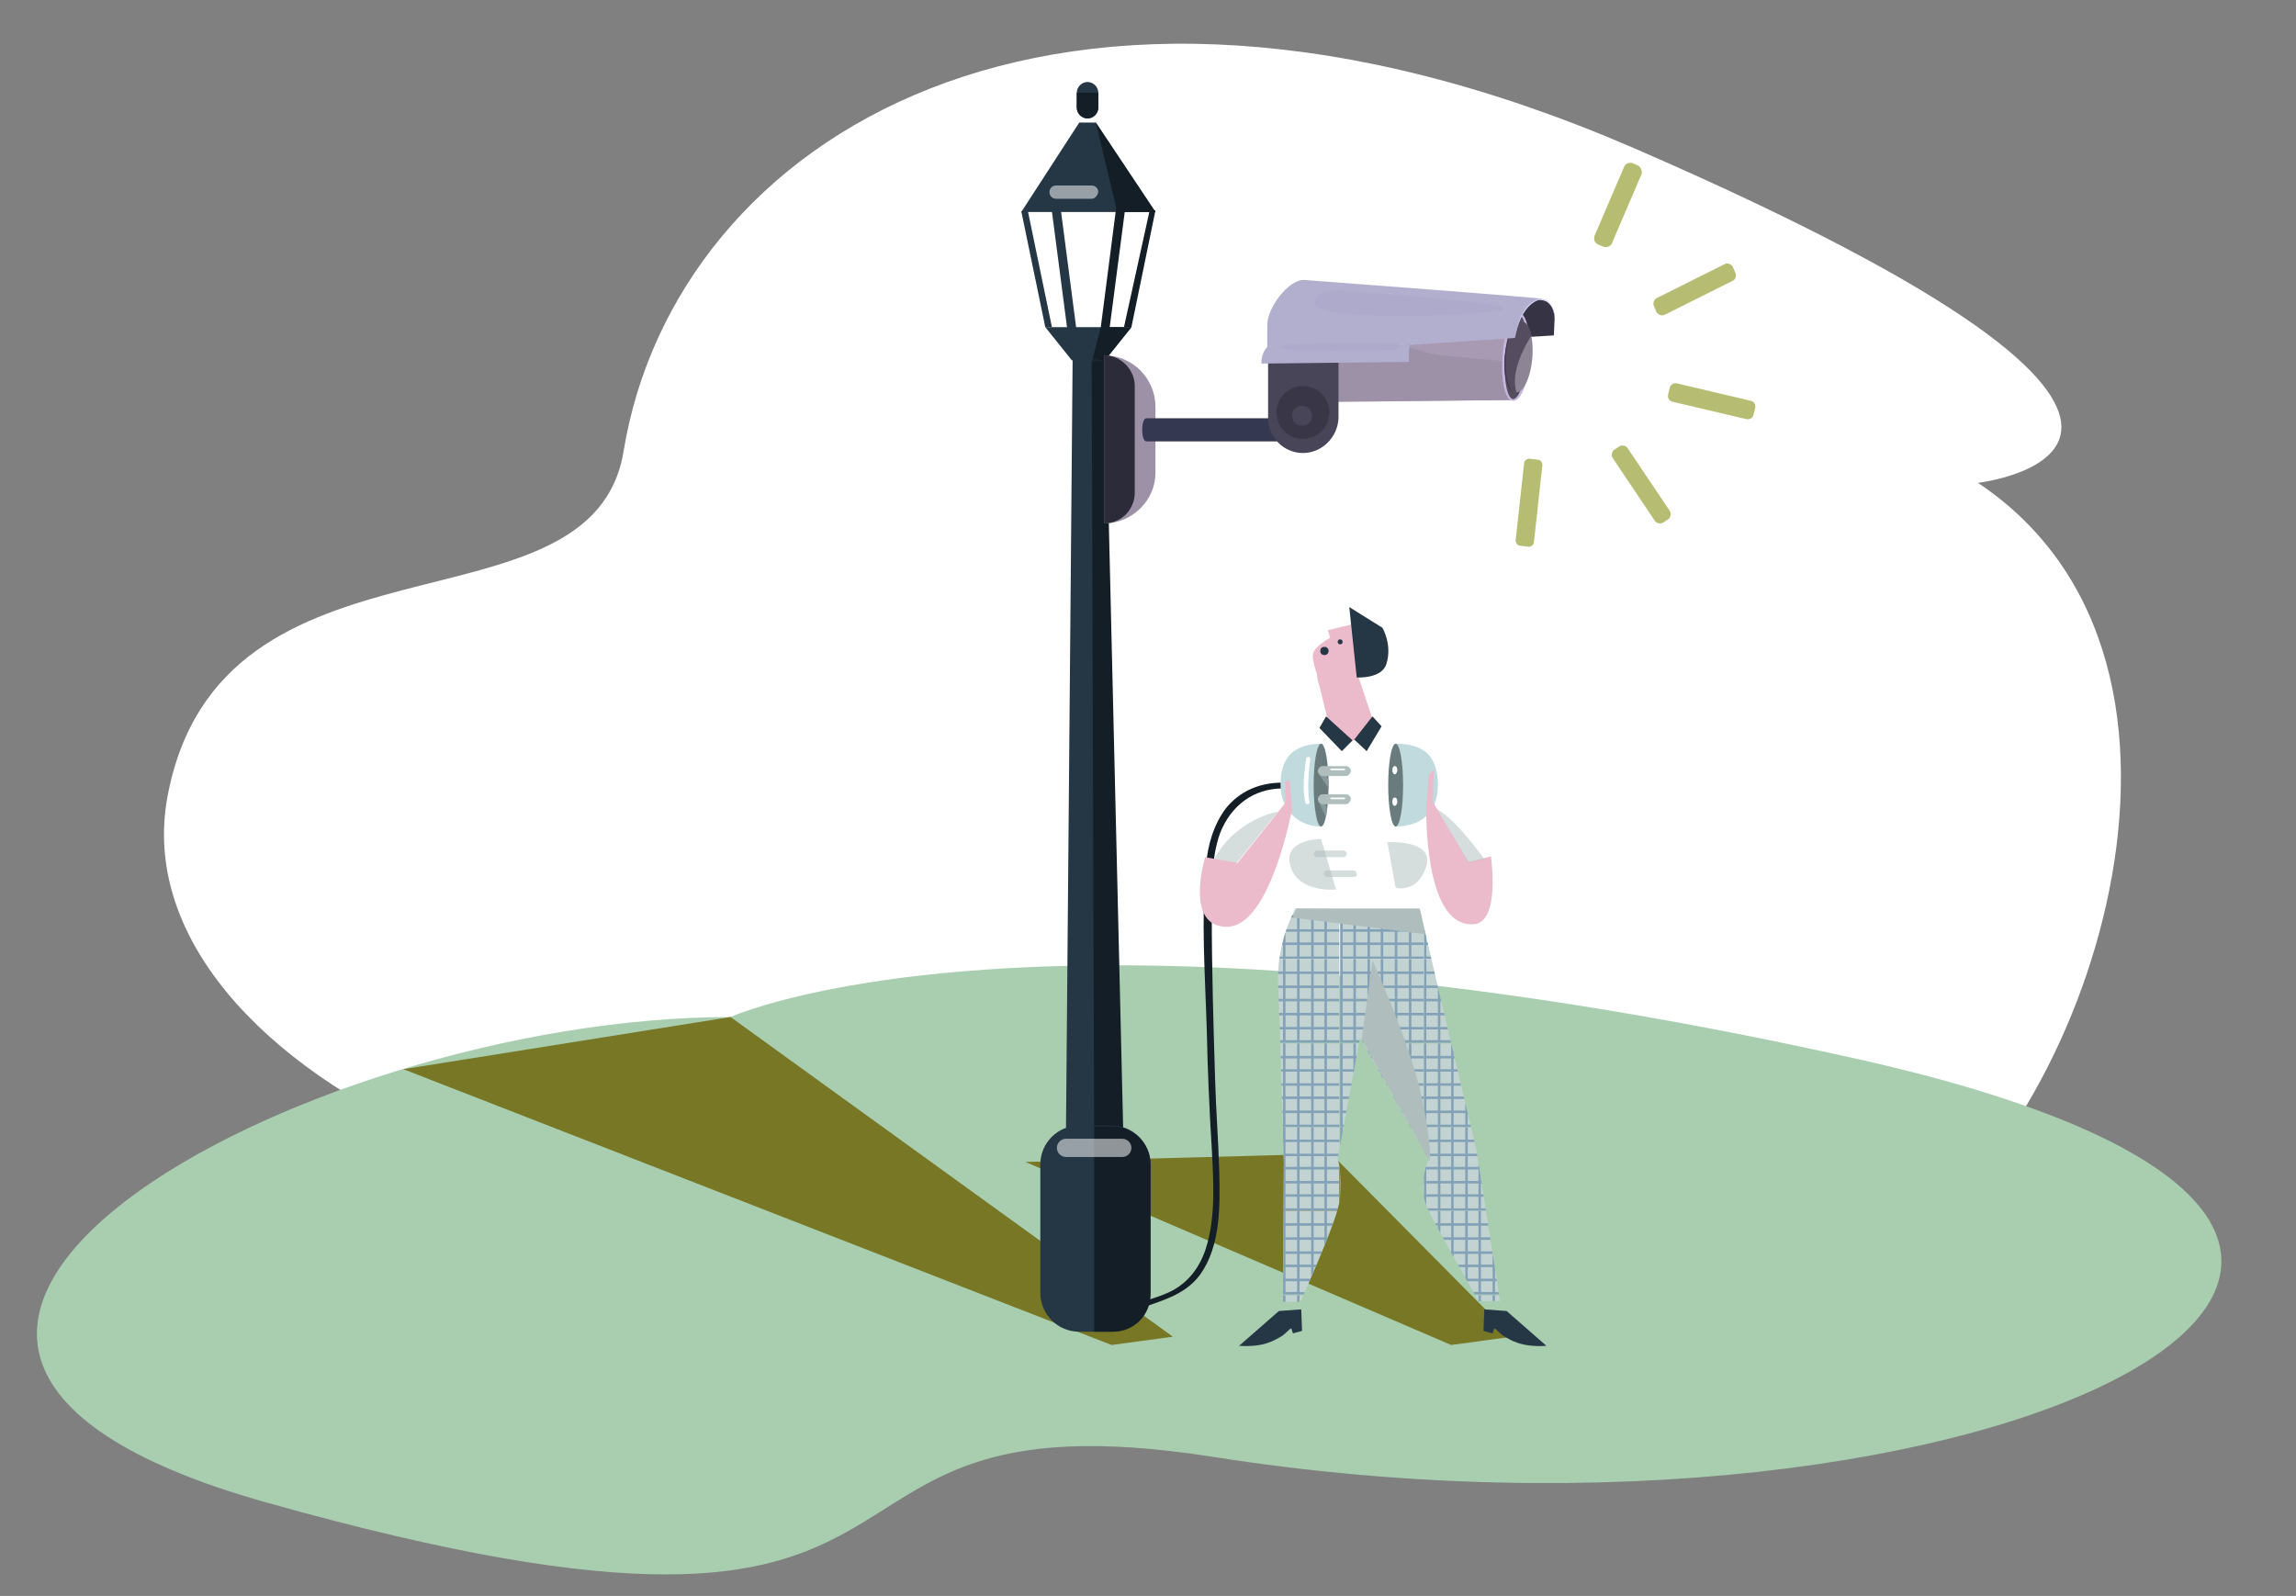 <?xml version="1.0" encoding="utf-8"?>
<!-- Generator: Adobe Illustrator 26.2.1, SVG Export Plug-In . SVG Version: 6.00 Build 0)  -->
<svg version="1.1" id="Warstwa_1" xmlns="http://www.w3.org/2000/svg" xmlns:xlink="http://www.w3.org/1999/xlink" x="0px" y="0px"
	 viewBox="0 0 277.2 192.7" style="enable-background:new 0 0 277.2 192.7;" xml:space="preserve">
<rect x="0" y="0" width="277.2" height="192.7" fill="#808080" stroke="none"/>
<style type="text/css">
	.st0{fill-rule:evenodd;clip-rule:evenodd;fill:#FFFFFF;}
	.st1{fill-rule:evenodd;clip-rule:evenodd;fill:#A8CEAF;}
	.st2{fill:#777725;}
	.st3{fill:#FFFFFF;}
	.st4{clip-path:url(#SVGID_00000043425866489266929860000005450427673332238254_);}
	.st5{clip-path:url(#SVGID_00000033339104628863822570000001951080216281042568_);}
	.st6{fill:#C2D3D1;}
	.st7{clip-path:url(#SVGID_00000060022166307802963940000016423836951191502479_);}
	.st8{fill:#83A2B8;}
	.st9{clip-path:url(#SVGID_00000056388082583230761050000005338108753442171284_);}
	.st10{clip-path:url(#SVGID_00000141435129047940123810000011145806583991888014_);}
	.st11{clip-path:url(#SVGID_00000111908288453807975600000008506253872248445113_);}
	.st12{clip-path:url(#SVGID_00000139273235189812610420000006485125842105516674_);}
	.st13{clip-path:url(#SVGID_00000000222874273250627530000016981994151042140825_);}
	.st14{clip-path:url(#SVGID_00000059298053287112963800000003208189556339294119_);}
	.st15{clip-path:url(#SVGID_00000150066177393085875620000006649714401256672176_);}
	.st16{clip-path:url(#SVGID_00000089566621850515753600000011916289107128676742_);}
	.st17{clip-path:url(#SVGID_00000007386405686701359990000007449849195437344401_);}
	.st18{clip-path:url(#SVGID_00000045603171108973359940000010948528476544360320_);}
	.st19{clip-path:url(#SVGID_00000128444300680779369910000000154962311044184999_);}
	.st20{clip-path:url(#SVGID_00000111902047813154083110000000122110258102869175_);}
	.st21{clip-path:url(#SVGID_00000090294940887425772460000012211419029673425568_);}
	.st22{clip-path:url(#SVGID_00000099625951953930278600000000097656758046075813_);}
	.st23{clip-path:url(#SVGID_00000054238042243104460000000008515911836647043969_);}
	.st24{clip-path:url(#SVGID_00000003068347267132291880000008081707251769474693_);}
	.st25{clip-path:url(#SVGID_00000167357471968970772100000015216261554835695801_);}
	.st26{clip-path:url(#SVGID_00000181064718222275068600000011644178474320284565_);}
	.st27{clip-path:url(#SVGID_00000165924952059419506750000012090017677278122634_);}
	.st28{clip-path:url(#SVGID_00000046313475297761327120000013366351498627606957_);}
	.st29{clip-path:url(#SVGID_00000033349573338667386300000008834818202384575402_);}
	.st30{clip-path:url(#SVGID_00000029038920563026290160000008540869455682413733_);}
	.st31{clip-path:url(#SVGID_00000029035138652373005190000015964095020864667797_);}
	.st32{clip-path:url(#SVGID_00000147939199913969088040000001746837679388711809_);}
	.st33{clip-path:url(#SVGID_00000148628124940753410300000002205962766460267142_);}
	.st34{clip-path:url(#SVGID_00000050648593994350803440000003392828706156594318_);}
	.st35{clip-path:url(#SVGID_00000137133556547704241070000008372243740536886434_);}
	.st36{clip-path:url(#SVGID_00000013899266700335703520000011923904318766900637_);}
	.st37{clip-path:url(#SVGID_00000006686606500474671830000001702024237733076631_);}
	.st38{clip-path:url(#SVGID_00000165222199099947802420000015688036774907840692_);}
	.st39{clip-path:url(#SVGID_00000057854633627336560020000003112587884339560354_);}
	.st40{clip-path:url(#SVGID_00000076594127005292155120000014749076117080971183_);}
	.st41{clip-path:url(#SVGID_00000080887898195390322260000006544871217892646834_);}
	.st42{clip-path:url(#SVGID_00000173840699949795034650000003047785802652175036_);}
	.st43{clip-path:url(#SVGID_00000047780671701711923700000012234664469382625934_);}
	.st44{clip-path:url(#SVGID_00000011753212377324641250000005223358852882288019_);}
	.st45{clip-path:url(#SVGID_00000169522617440756109850000013869199908133825694_);}
	.st46{clip-path:url(#SVGID_00000044867499907483637800000010051326494122620060_);}
	.st47{clip-path:url(#SVGID_00000075163566791949291040000010395005369688044961_);}
	.st48{clip-path:url(#SVGID_00000020385440750351150940000001271933476666634890_);}
	.st49{clip-path:url(#SVGID_00000089542606380295427990000005133217352124854149_);}
	.st50{clip-path:url(#SVGID_00000057127320359604944060000005698836450143376540_);}
	.st51{clip-path:url(#SVGID_00000051384896395598063560000015098317604010981778_);}
	.st52{clip-path:url(#SVGID_00000142876812479039730690000007018310011173437879_);}
	.st53{clip-path:url(#SVGID_00000103980240682762122810000013997435686144058498_);}
	.st54{clip-path:url(#SVGID_00000172433815597559347590000013856522871502718879_);}
	.st55{clip-path:url(#SVGID_00000132090406619751802330000003257560385551483285_);}
	.st56{clip-path:url(#SVGID_00000090296436705352361870000017251171018333457305_);}
	.st57{clip-path:url(#SVGID_00000063626978942525025060000007481725498019681971_);}
	.st58{clip-path:url(#SVGID_00000013875985993028097490000012972061286436313485_);}
	.st59{clip-path:url(#SVGID_00000018198755900012511910000007833256201663462579_);}
	.st60{fill:#EBBBCC;}
	.st61{fill:#253645;}
	.st62{fill:#131E27;}
	.st63{fill:#AFBDBD;}
	.st64{fill:#C0DADD;}
	.st65{fill:#697B7C;}
	.st66{opacity:0.51;}
	.st67{fill:#88999B;}
	.st68{opacity:0.53;}
	.st69{fill:#353344;}
	.st70{fill:#9D91A8;}
	.st71{fill:#2C2B3A;}
	.st72{fill:#A79AB2;}
	.st73{fill:#554F5B;}
	.st74{fill:#C9B6E0;}
	.st75{fill:#8D8496;}
	.st76{fill:#554C60;}
	.st77{fill:#433256;}
	.st78{fill:#353851;}
	.st79{fill:#484558;}
	.st80{fill:#393747;}
	.st81{fill:#B2AFCE;}
	.st82{fill:#CAC9F2;}
	.st83{opacity:0.2;fill:#9D99BF;enable-background:new    ;}
	.st84{fill:#B6BD73;}
</style>
<g id="Warstwa_2_1_">
</g>
<g id="Warstwa_3">
	<path id="Kształt_4" class="st0" d="M20.2,96.3c-6,33.1,56.3,62.9,115.8,46.6c68.8-18.9,71.7,21,93.5,7.4s42.2-70,9.3-92
		c0,0,40.7-4.7-41.5-40.4c-70.2-30.4-115.8-1-122,36.5C71.6,77.7,26.5,62,20.2,96.3z"/>
	<path id="Kształt_3" class="st1" d="M88.2,122.8c-51.8,0-124,39.5-56.1,58.6c90.9,25.6,58.1-14.3,114.3-5.5
		c94.6,14.9,174.6-26.3,78-48C125.4,105.8,88.2,122.8,88.2,122.8z"/>
	<g>
		<g>
			<g>
				<polygon class="st2" points="141.6,161.4 134.2,162.4 48.7,129.1 88.2,122.8 				"/>
			</g>
		</g>
	</g>
	<g>
		<g>
			<g>
				<polygon class="st2" points="182.6,161.4 175.2,162.4 123.8,140.3 160.7,139.3 				"/>
			</g>
		</g>
	</g>
	<g>
		<g>
			<g>
				<g>
					<polygon class="st3" points="123.3,25.5 127,39.5 136.6,39.5 139.5,25.6 					"/>
				</g>
			</g>
		</g>
		<g>
			<g>
				<g>
					<g>
						<g>
							<defs>
								<path id="SVGID_1_" d="M178.3,139.1l-4.9-20.8l-2-8.6h-2.9h-7.3h-4.8c-0.2,0.4-2.3,4.2-2.1,9.2c0.2,4.1,0.7,21.5,0.7,21.5
									l-0.1,16.8h2.1c0,0,3.7-8.2,4.5-11.2c0.9-3.1,0-6.1,0-6.1l2.7-14.6c3,5.3,8.3,14.7,8.3,14.7s-1.4,3-0.2,5.8
									c1,2.2,6.2,11.3,6.2,11.3h2.6L178.3,139.1z"/>
							</defs>
							<clipPath id="SVGID_00000074424267733400324500000010163391383940326799_">
								<use xlink:href="#SVGID_1_"  style="overflow:visible;"/>
							</clipPath>
							<g style="clip-path:url(#SVGID_00000074424267733400324500000010163391383940326799_);">
								<g>
									<g>
										<g>
											<defs>
												
													<rect id="SVGID_00000139986460483597408780000005487031655356032388_" x="171.9" y="105.7" width="10.1" height="10.1"/>
											</defs>
											<clipPath id="SVGID_00000175321843085917122010000009058273584062165947_">
												<use xlink:href="#SVGID_00000139986460483597408780000005487031655356032388_"  style="overflow:visible;"/>
											</clipPath>
											<g style="clip-path:url(#SVGID_00000175321843085917122010000009058273584062165947_);">
												<g>
													<rect x="172.1" y="105.7" class="st6" width="9.9" height="9.9"/>
												</g>
											</g>
										</g>
									</g>
									<g>
										<g>
											<defs>
												
													<rect id="SVGID_00000096738636982886346860000012389197438472642977_" x="171.9" y="105.7" width="10.1" height="10.1"/>
											</defs>
											<clipPath id="SVGID_00000096776531574864826990000015141366767951737490_">
												<use xlink:href="#SVGID_00000096738636982886346860000012389197438472642977_"  style="overflow:visible;"/>
											</clipPath>
											<g style="clip-path:url(#SVGID_00000096776531574864826990000015141366767951737490_);">
												<g>
													<g>
														<polygon class="st8" points="182,115.8 171.9,115.8 171.9,105.7 172.2,105.7 172.2,115.5 182,115.5 														"/>
													</g>
												</g>
												<g>
													<g>
														<rect x="172.1" y="113.8" class="st8" width="10" height="0.3"/>
													</g>
												</g>
												<g>
													<g>
														<rect x="172.1" y="112.2" class="st8" width="10" height="0.3"/>
													</g>
												</g>
												<g>
													<g>
														<rect x="172.1" y="110.5" class="st8" width="10" height="0.3"/>
													</g>
												</g>
												<g>
													<g>
														<rect x="172.1" y="108.8" class="st8" width="10" height="0.3"/>
													</g>
												</g>
												<g>
													<g>
														<rect x="172.1" y="107.2" class="st8" width="10" height="0.3"/>
													</g>
												</g>
												<g>
													<g>
														<rect x="180.2" y="105.7" class="st8" width="0.3" height="10"/>
													</g>
												</g>
												<g>
													<g>
														<rect x="178.5" y="105.7" class="st8" width="0.3" height="10"/>
													</g>
												</g>
												<g>
													<g>
														<rect x="176.9" y="105.7" class="st8" width="0.3" height="10"/>
													</g>
												</g>
												<g>
													<g>
														<rect x="175.2" y="105.7" class="st8" width="0.3" height="10"/>
													</g>
												</g>
												<g>
													<g>
														<rect x="173.6" y="105.7" class="st8" width="0.3" height="10"/>
													</g>
												</g>
											</g>
										</g>
									</g>
								</g>
							</g>
						</g>
					</g>
					<g>
						<g>
							<defs>
								<path id="SVGID_00000171710816585157682130000000240757555088688294_" d="M178.3,139.1l-4.9-20.8l-2-8.6h-2.9h-7.3h-4.8
									c-0.2,0.4-2.3,4.2-2.1,9.2c0.2,4.1,0.7,21.5,0.7,21.5l-0.1,16.8h2.1c0,0,3.7-8.2,4.5-11.2c0.9-3.1,0-6.1,0-6.1l2.7-14.6
									c3,5.3,8.3,14.7,8.3,14.7s-1.4,3-0.2,5.8c1,2.2,6.2,11.3,6.2,11.3h2.6L178.3,139.1z"/>
							</defs>
							<clipPath id="SVGID_00000021835110418092010710000010854019719024703934_">
								<use xlink:href="#SVGID_00000171710816585157682130000000240757555088688294_"  style="overflow:visible;"/>
							</clipPath>
							<g style="clip-path:url(#SVGID_00000021835110418092010710000010854019719024703934_);">
								<g>
									<g>
										<g>
											<defs>
												
													<rect id="SVGID_00000077313509828866886730000012103336345046571453_" x="171.9" y="115.8" width="10.1" height="10.1"/>
											</defs>
											<clipPath id="SVGID_00000049181449029644405130000004703435964406766481_">
												<use xlink:href="#SVGID_00000077313509828866886730000012103336345046571453_"  style="overflow:visible;"/>
											</clipPath>
											<g style="clip-path:url(#SVGID_00000049181449029644405130000004703435964406766481_);">
												<g>
													<rect x="172.1" y="115.8" class="st6" width="9.9" height="9.9"/>
												</g>
											</g>
										</g>
									</g>
									<g>
										<g>
											<defs>
												
													<rect id="SVGID_00000002360682133380126640000008960249937008295310_" x="171.9" y="115.8" width="10.1" height="10.1"/>
											</defs>
											<clipPath id="SVGID_00000038385552436928588710000012393637264426231445_">
												<use xlink:href="#SVGID_00000002360682133380126640000008960249937008295310_"  style="overflow:visible;"/>
											</clipPath>
											<g style="clip-path:url(#SVGID_00000038385552436928588710000012393637264426231445_);">
												<g>
													<g>
														<polygon class="st8" points="182,126 171.9,126 171.9,115.8 172.2,115.8 172.2,125.6 182,125.6 														"/>
													</g>
												</g>
												<g>
													<g>
														<rect x="172.1" y="124" class="st8" width="10" height="0.3"/>
													</g>
												</g>
												<g>
													<g>
														<rect x="172.1" y="122.3" class="st8" width="10" height="0.3"/>
													</g>
												</g>
												<g>
													<g>
														<rect x="172.1" y="120.6" class="st8" width="10" height="0.3"/>
													</g>
												</g>
												<g>
													<g>
														<rect x="172.1" y="119" class="st8" width="10" height="0.3"/>
													</g>
												</g>
												<g>
													<g>
														<rect x="172.1" y="117.3" class="st8" width="10" height="0.3"/>
													</g>
												</g>
												<g>
													<g>
														<rect x="180.2" y="115.8" class="st8" width="0.3" height="10"/>
													</g>
												</g>
												<g>
													<g>
														<rect x="178.5" y="115.8" class="st8" width="0.3" height="10"/>
													</g>
												</g>
												<g>
													<g>
														<rect x="176.9" y="115.8" class="st8" width="0.3" height="10"/>
													</g>
												</g>
												<g>
													<g>
														<rect x="175.2" y="115.8" class="st8" width="0.3" height="10"/>
													</g>
												</g>
												<g>
													<g>
														<rect x="173.6" y="115.8" class="st8" width="0.3" height="10"/>
													</g>
												</g>
											</g>
										</g>
									</g>
								</g>
							</g>
						</g>
					</g>
					<g>
						<g>
							<defs>
								<path id="SVGID_00000181800301267663000130000011030708586847948684_" d="M178.3,139.1l-4.9-20.8l-2-8.6h-2.9h-7.3h-4.8
									c-0.2,0.4-2.3,4.2-2.1,9.2c0.2,4.1,0.7,21.5,0.7,21.5l-0.1,16.8h2.1c0,0,3.7-8.2,4.5-11.2c0.9-3.1,0-6.1,0-6.1l2.7-14.6
									c3,5.3,8.3,14.7,8.3,14.7s-1.4,3-0.2,5.8c1,2.2,6.2,11.3,6.2,11.3h2.6L178.3,139.1z"/>
							</defs>
							<clipPath id="SVGID_00000098903498919401146150000008065853107552437917_">
								<use xlink:href="#SVGID_00000181800301267663000130000011030708586847948684_"  style="overflow:visible;"/>
							</clipPath>
							<g style="clip-path:url(#SVGID_00000098903498919401146150000008065853107552437917_);">
								<g>
									<g>
										<g>
											<defs>
												<rect id="SVGID_00000101796789249610980100000011045510461400705926_" x="171.9" y="126" width="10.1" height="10.1"/>
											</defs>
											<clipPath id="SVGID_00000155132289153308365990000017156890220015415180_">
												<use xlink:href="#SVGID_00000101796789249610980100000011045510461400705926_"  style="overflow:visible;"/>
											</clipPath>
											<g style="clip-path:url(#SVGID_00000155132289153308365990000017156890220015415180_);">
												<g>
													<rect x="172.1" y="126" class="st6" width="9.9" height="9.9"/>
												</g>
											</g>
										</g>
									</g>
									<g>
										<g>
											<defs>
												<rect id="SVGID_00000047755874764508282960000005044819068791616160_" x="171.9" y="126" width="10.1" height="10.1"/>
											</defs>
											<clipPath id="SVGID_00000066504922537516493290000004388775277982745984_">
												<use xlink:href="#SVGID_00000047755874764508282960000005044819068791616160_"  style="overflow:visible;"/>
											</clipPath>
											<g style="clip-path:url(#SVGID_00000066504922537516493290000004388775277982745984_);">
												<g>
													<g>
														<polygon class="st8" points="182,136.1 171.9,136.1 171.9,126 172.2,126 172.2,135.8 182,135.8 														"/>
													</g>
												</g>
												<g>
													<g>
														<rect x="172.1" y="134.1" class="st8" width="10" height="0.3"/>
													</g>
												</g>
												<g>
													<g>
														<rect x="172.1" y="132.4" class="st8" width="10" height="0.3"/>
													</g>
												</g>
												<g>
													<g>
														<rect x="172.1" y="130.8" class="st8" width="10" height="0.3"/>
													</g>
												</g>
												<g>
													<g>
														<rect x="172.1" y="129.1" class="st8" width="10" height="0.3"/>
													</g>
												</g>
												<g>
													<g>
														<rect x="172.1" y="127.5" class="st8" width="10" height="0.3"/>
													</g>
												</g>
												<g>
													<g>
														<rect x="180.2" y="126" class="st8" width="0.3" height="10"/>
													</g>
												</g>
												<g>
													<g>
														<rect x="178.5" y="126" class="st8" width="0.3" height="10"/>
													</g>
												</g>
												<g>
													<g>
														<rect x="176.9" y="126" class="st8" width="0.3" height="10"/>
													</g>
												</g>
												<g>
													<g>
														<rect x="175.2" y="126" class="st8" width="0.3" height="10"/>
													</g>
												</g>
												<g>
													<g>
														<rect x="173.6" y="126" class="st8" width="0.3" height="10"/>
													</g>
												</g>
											</g>
										</g>
									</g>
								</g>
							</g>
						</g>
					</g>
					<g>
						<g>
							<defs>
								<path id="SVGID_00000097483531997684728440000010986392093893873310_" d="M178.3,139.1l-4.9-20.8l-2-8.6h-2.9h-7.3h-4.8
									c-0.2,0.4-2.3,4.2-2.1,9.2c0.2,4.1,0.7,21.5,0.7,21.5l-0.1,16.8h2.1c0,0,3.7-8.2,4.5-11.2c0.9-3.1,0-6.1,0-6.1l2.7-14.6
									c3,5.3,8.3,14.7,8.3,14.7s-1.4,3-0.2,5.8c1,2.2,6.2,11.3,6.2,11.3h2.6L178.3,139.1z"/>
							</defs>
							<clipPath id="SVGID_00000176008767593457704320000005195219000520064394_">
								<use xlink:href="#SVGID_00000097483531997684728440000010986392093893873310_"  style="overflow:visible;"/>
							</clipPath>
							<g style="clip-path:url(#SVGID_00000176008767593457704320000005195219000520064394_);">
								<g>
									<g>
										<g>
											<defs>
												
													<rect id="SVGID_00000181046432628587032190000015990755253162329228_" x="171.9" y="136.1" width="10.1" height="10.1"/>
											</defs>
											<clipPath id="SVGID_00000071543993382192834170000011982002795602580620_">
												<use xlink:href="#SVGID_00000181046432628587032190000015990755253162329228_"  style="overflow:visible;"/>
											</clipPath>
											<g style="clip-path:url(#SVGID_00000071543993382192834170000011982002795602580620_);">
												<g>
													<rect x="172.1" y="136.1" class="st6" width="9.9" height="9.9"/>
												</g>
											</g>
										</g>
									</g>
									<g>
										<g>
											<defs>
												
													<rect id="SVGID_00000024697315175694061210000007920804240545712312_" x="171.9" y="136.1" width="10.1" height="10.1"/>
											</defs>
											<clipPath id="SVGID_00000135669418506222112670000004237389872695861161_">
												<use xlink:href="#SVGID_00000024697315175694061210000007920804240545712312_"  style="overflow:visible;"/>
											</clipPath>
											<g style="clip-path:url(#SVGID_00000135669418506222112670000004237389872695861161_);">
												<g>
													<g>
														<polygon class="st8" points="182,146.2 171.9,146.2 171.9,136.1 172.2,136.1 172.2,145.9 182,145.9 														"/>
													</g>
												</g>
												<g>
													<g>
														<rect x="172.1" y="144.2" class="st8" width="10" height="0.3"/>
													</g>
												</g>
												<g>
													<g>
														<rect x="172.1" y="142.6" class="st8" width="10" height="0.3"/>
													</g>
												</g>
												<g>
													<g>
														<rect x="172.1" y="140.9" class="st8" width="10" height="0.3"/>
													</g>
												</g>
												<g>
													<g>
														<rect x="172.1" y="139.3" class="st8" width="10" height="0.3"/>
													</g>
												</g>
												<g>
													<g>
														<rect x="172.1" y="137.6" class="st8" width="10" height="0.3"/>
													</g>
												</g>
												<g>
													<g>
														<rect x="180.2" y="136.1" class="st8" width="0.3" height="10"/>
													</g>
												</g>
												<g>
													<g>
														<rect x="178.5" y="136.1" class="st8" width="0.3" height="10"/>
													</g>
												</g>
												<g>
													<g>
														<rect x="176.9" y="136.1" class="st8" width="0.3" height="10"/>
													</g>
												</g>
												<g>
													<g>
														<rect x="175.2" y="136.1" class="st8" width="0.3" height="10"/>
													</g>
												</g>
												<g>
													<g>
														<rect x="173.6" y="136.1" class="st8" width="0.3" height="10"/>
													</g>
												</g>
											</g>
										</g>
									</g>
								</g>
							</g>
						</g>
					</g>
					<g>
						<g>
							<defs>
								<path id="SVGID_00000044155617483431892200000014469752399336795062_" d="M178.3,139.1l-4.9-20.8l-2-8.6h-2.9h-7.3h-4.8
									c-0.2,0.4-2.3,4.2-2.1,9.2c0.2,4.1,0.7,21.5,0.7,21.5l-0.1,16.8h2.1c0,0,3.7-8.2,4.5-11.2c0.9-3.1,0-6.1,0-6.1l2.7-14.6
									c3,5.3,8.3,14.7,8.3,14.7s-1.4,3-0.2,5.8c1,2.2,6.2,11.3,6.2,11.3h2.6L178.3,139.1z"/>
							</defs>
							<clipPath id="SVGID_00000042734243448211348680000016343050860671386272_">
								<use xlink:href="#SVGID_00000044155617483431892200000014469752399336795062_"  style="overflow:visible;"/>
							</clipPath>
							<g style="clip-path:url(#SVGID_00000042734243448211348680000016343050860671386272_);">
								<g>
									<g>
										<g>
											<defs>
												
													<rect id="SVGID_00000082351714309116618800000010546861506683055017_" x="171.9" y="146.2" width="10.1" height="10.1"/>
											</defs>
											<clipPath id="SVGID_00000157987726761777808030000014193764857172401311_">
												<use xlink:href="#SVGID_00000082351714309116618800000010546861506683055017_"  style="overflow:visible;"/>
											</clipPath>
											<g style="clip-path:url(#SVGID_00000157987726761777808030000014193764857172401311_);">
												<g>
													<rect x="172.1" y="146.2" class="st6" width="9.9" height="9.9"/>
												</g>
											</g>
										</g>
									</g>
									<g>
										<g>
											<defs>
												
													<rect id="SVGID_00000170256507811941805890000017150392483156686218_" x="171.9" y="146.2" width="10.1" height="10.1"/>
											</defs>
											<clipPath id="SVGID_00000070804354946425825300000000548636652343468989_">
												<use xlink:href="#SVGID_00000170256507811941805890000017150392483156686218_"  style="overflow:visible;"/>
											</clipPath>
											<g style="clip-path:url(#SVGID_00000070804354946425825300000000548636652343468989_);">
												<g>
													<g>
														<polygon class="st8" points="182,156.4 171.9,156.4 171.9,146.2 172.2,146.2 172.2,156 182,156 														"/>
													</g>
												</g>
												<g>
													<g>
														<rect x="172.1" y="154.4" class="st8" width="10" height="0.3"/>
													</g>
												</g>
												<g>
													<g>
														<rect x="172.1" y="152.7" class="st8" width="10" height="0.3"/>
													</g>
												</g>
												<g>
													<g>
														<rect x="172.1" y="151.1" class="st8" width="10" height="0.3"/>
													</g>
												</g>
												<g>
													<g>
														<rect x="172.1" y="149.4" class="st8" width="10" height="0.3"/>
													</g>
												</g>
												<g>
													<g>
														<rect x="172.1" y="147.7" class="st8" width="10" height="0.3"/>
													</g>
												</g>
												<g>
													<g>
														<rect x="180.2" y="146.2" class="st8" width="0.3" height="10"/>
													</g>
												</g>
												<g>
													<g>
														<rect x="178.5" y="146.2" class="st8" width="0.3" height="10"/>
													</g>
												</g>
												<g>
													<g>
														<rect x="176.9" y="146.2" class="st8" width="0.3" height="10"/>
													</g>
												</g>
												<g>
													<g>
														<rect x="175.2" y="146.2" class="st8" width="0.3" height="10"/>
													</g>
												</g>
												<g>
													<g>
														<rect x="173.6" y="146.2" class="st8" width="0.3" height="10"/>
													</g>
												</g>
											</g>
										</g>
									</g>
								</g>
							</g>
						</g>
					</g>
					<g>
						<g>
							<defs>
								<path id="SVGID_00000056422543117884775090000001407545697618803347_" d="M178.3,139.1l-4.9-20.8l-2-8.6h-2.9h-7.3h-4.8
									c-0.2,0.4-2.3,4.2-2.1,9.2c0.2,4.1,0.7,21.5,0.7,21.5l-0.1,16.8h2.1c0,0,3.7-8.2,4.5-11.2c0.9-3.1,0-6.1,0-6.1l2.7-14.6
									c3,5.3,8.3,14.7,8.3,14.7s-1.4,3-0.2,5.8c1,2.2,6.2,11.3,6.2,11.3h2.6L178.3,139.1z"/>
							</defs>
							<clipPath id="SVGID_00000167377137793248904920000001967951465654477210_">
								<use xlink:href="#SVGID_00000056422543117884775090000001407545697618803347_"  style="overflow:visible;"/>
							</clipPath>
							<g style="clip-path:url(#SVGID_00000167377137793248904920000001967951465654477210_);">
								<g>
									<g>
										<g>
											<defs>
												
													<rect id="SVGID_00000105415231211334617580000004679094852386054273_" x="171.9" y="156.4" width="10.1" height="10.1"/>
											</defs>
											<clipPath id="SVGID_00000091698993783721643980000004070247635119802256_">
												<use xlink:href="#SVGID_00000105415231211334617580000004679094852386054273_"  style="overflow:visible;"/>
											</clipPath>
											<g style="clip-path:url(#SVGID_00000091698993783721643980000004070247635119802256_);">
												<g>
													<rect x="172.1" y="156.4" class="st6" width="9.9" height="9.9"/>
												</g>
											</g>
										</g>
									</g>
									<g>
										<g>
											<defs>
												
													<rect id="SVGID_00000026134427568413763870000005546821207313327000_" x="171.9" y="156.4" width="10.1" height="10.1"/>
											</defs>
											<clipPath id="SVGID_00000005975068860187686970000002759069353246802591_">
												<use xlink:href="#SVGID_00000026134427568413763870000005546821207313327000_"  style="overflow:visible;"/>
											</clipPath>
											<g style="clip-path:url(#SVGID_00000005975068860187686970000002759069353246802591_);">
												<g>
													<g>
														<polygon class="st8" points="182,166.5 171.9,166.5 171.9,156.4 172.2,156.4 172.2,166.2 182,166.2 														"/>
													</g>
												</g>
												<g>
													<g>
														<rect x="172.1" y="164.5" class="st8" width="10" height="0.3"/>
													</g>
												</g>
												<g>
													<g>
														<rect x="172.1" y="162.9" class="st8" width="10" height="0.3"/>
													</g>
												</g>
												<g>
													<g>
														<rect x="172.1" y="161.2" class="st8" width="10" height="0.3"/>
													</g>
												</g>
												<g>
													<g>
														<rect x="172.1" y="159.5" class="st8" width="10" height="0.3"/>
													</g>
												</g>
												<g>
													<g>
														<rect x="172.1" y="157.9" class="st8" width="10" height="0.3"/>
													</g>
												</g>
												<g>
													<g>
														<rect x="180.2" y="156.4" class="st8" width="0.3" height="10"/>
													</g>
												</g>
												<g>
													<g>
														<rect x="178.5" y="156.4" class="st8" width="0.3" height="10"/>
													</g>
												</g>
												<g>
													<g>
														<rect x="176.9" y="156.4" class="st8" width="0.3" height="10"/>
													</g>
												</g>
												<g>
													<g>
														<rect x="175.2" y="156.4" class="st8" width="0.3" height="10"/>
													</g>
												</g>
												<g>
													<g>
														<rect x="173.6" y="156.4" class="st8" width="0.3" height="10"/>
													</g>
												</g>
											</g>
										</g>
									</g>
								</g>
							</g>
						</g>
					</g>
					<g>
						<g>
							<defs>
								<path id="SVGID_00000080922890214126131950000007381338295711745702_" d="M178.3,139.1l-4.9-20.8l-2-8.6h-2.9h-7.3h-4.8
									c-0.2,0.4-2.3,4.2-2.1,9.2c0.2,4.1,0.7,21.5,0.7,21.5l-0.1,16.8h2.1c0,0,3.7-8.2,4.5-11.2c0.9-3.1,0-6.1,0-6.1l2.7-14.6
									c3,5.3,8.3,14.7,8.3,14.7s-1.4,3-0.2,5.8c1,2.2,6.2,11.3,6.2,11.3h2.6L178.3,139.1z"/>
							</defs>
							<clipPath id="SVGID_00000068656257948908483000000018213688619684974237_">
								<use xlink:href="#SVGID_00000080922890214126131950000007381338295711745702_"  style="overflow:visible;"/>
							</clipPath>
							<g style="clip-path:url(#SVGID_00000068656257948908483000000018213688619684974237_);">
								<g>
									<g>
										<g>
											<defs>
												
													<rect id="SVGID_00000085235160868062972500000003776140282394902663_" x="161.8" y="105.7" width="10.1" height="10.1"/>
											</defs>
											<clipPath id="SVGID_00000169557786473054106700000010950030323802249396_">
												<use xlink:href="#SVGID_00000085235160868062972500000003776140282394902663_"  style="overflow:visible;"/>
											</clipPath>
											<g style="clip-path:url(#SVGID_00000169557786473054106700000010950030323802249396_);">
												<g>
													<rect x="162" y="105.7" class="st6" width="9.9" height="9.9"/>
												</g>
											</g>
										</g>
									</g>
									<g>
										<g>
											<defs>
												
													<rect id="SVGID_00000132089048629509297570000016309872511229949618_" x="161.8" y="105.7" width="10.1" height="10.1"/>
											</defs>
											<clipPath id="SVGID_00000106869224563444911550000002283600839129113784_">
												<use xlink:href="#SVGID_00000132089048629509297570000016309872511229949618_"  style="overflow:visible;"/>
											</clipPath>
											<g style="clip-path:url(#SVGID_00000106869224563444911550000002283600839129113784_);">
												<g>
													<g>
														<polygon class="st8" points="171.9,115.8 161.8,115.8 161.8,105.7 162.1,105.7 162.1,115.5 171.9,115.5 
																													"/>
													</g>
												</g>
												<g>
													<g>
														<rect x="161.9" y="113.8" class="st8" width="10" height="0.3"/>
													</g>
												</g>
												<g>
													<g>
														<rect x="161.9" y="112.2" class="st8" width="10" height="0.3"/>
													</g>
												</g>
												<g>
													<g>
														<rect x="161.9" y="110.5" class="st8" width="10" height="0.3"/>
													</g>
												</g>
												<g>
													<g>
														<rect x="161.9" y="108.8" class="st8" width="10" height="0.3"/>
													</g>
												</g>
												<g>
													<g>
														<rect x="161.9" y="107.2" class="st8" width="10" height="0.3"/>
													</g>
												</g>
												<g>
													<g>
														<rect x="170.1" y="105.7" class="st8" width="0.3" height="10"/>
													</g>
												</g>
												<g>
													<g>
														<rect x="168.4" y="105.7" class="st8" width="0.3" height="10"/>
													</g>
												</g>
												<g>
													<g>
														<rect x="166.7" y="105.7" class="st8" width="0.3" height="10"/>
													</g>
												</g>
												<g>
													<g>
														<rect x="165.1" y="105.7" class="st8" width="0.3" height="10"/>
													</g>
												</g>
												<g>
													<g>
														<rect x="163.4" y="105.7" class="st8" width="0.3" height="10"/>
													</g>
												</g>
											</g>
										</g>
									</g>
								</g>
							</g>
						</g>
					</g>
					<g>
						<g>
							<defs>
								<path id="SVGID_00000003806619347509921580000015337726625345701053_" d="M178.3,139.1l-4.9-20.8l-2-8.6h-2.9h-7.3h-4.8
									c-0.2,0.4-2.3,4.2-2.1,9.2c0.2,4.1,0.7,21.5,0.7,21.5l-0.1,16.8h2.1c0,0,3.7-8.2,4.5-11.2c0.9-3.1,0-6.1,0-6.1l2.7-14.6
									c3,5.3,8.3,14.7,8.3,14.7s-1.4,3-0.2,5.8c1,2.2,6.2,11.3,6.2,11.3h2.6L178.3,139.1z"/>
							</defs>
							<clipPath id="SVGID_00000154387536349152617530000002037508175069014661_">
								<use xlink:href="#SVGID_00000003806619347509921580000015337726625345701053_"  style="overflow:visible;"/>
							</clipPath>
							<g style="clip-path:url(#SVGID_00000154387536349152617530000002037508175069014661_);">
								<g>
									<g>
										<g>
											<defs>
												
													<rect id="SVGID_00000020391611075199001650000014712986379942826416_" x="161.8" y="115.8" width="10.1" height="10.1"/>
											</defs>
											<clipPath id="SVGID_00000065045704760971789900000013725952403202874527_">
												<use xlink:href="#SVGID_00000020391611075199001650000014712986379942826416_"  style="overflow:visible;"/>
											</clipPath>
											<g style="clip-path:url(#SVGID_00000065045704760971789900000013725952403202874527_);">
												<g>
													<rect x="162" y="115.8" class="st6" width="9.9" height="9.9"/>
												</g>
											</g>
										</g>
									</g>
									<g>
										<g>
											<defs>
												
													<rect id="SVGID_00000160188999188175603770000011024998741783756937_" x="161.8" y="115.8" width="10.1" height="10.1"/>
											</defs>
											<clipPath id="SVGID_00000141432168655101354640000016560795975030863502_">
												<use xlink:href="#SVGID_00000160188999188175603770000011024998741783756937_"  style="overflow:visible;"/>
											</clipPath>
											<g style="clip-path:url(#SVGID_00000141432168655101354640000016560795975030863502_);">
												<g>
													<g>
														<polygon class="st8" points="171.9,126 161.8,126 161.8,115.8 162.1,115.8 162.1,125.6 171.9,125.6 														"/>
													</g>
												</g>
												<g>
													<g>
														<rect x="161.9" y="124" class="st8" width="10" height="0.3"/>
													</g>
												</g>
												<g>
													<g>
														<rect x="161.9" y="122.3" class="st8" width="10" height="0.3"/>
													</g>
												</g>
												<g>
													<g>
														<rect x="161.9" y="120.6" class="st8" width="10" height="0.3"/>
													</g>
												</g>
												<g>
													<g>
														<rect x="161.9" y="119" class="st8" width="10" height="0.3"/>
													</g>
												</g>
												<g>
													<g>
														<rect x="161.9" y="117.3" class="st8" width="10" height="0.3"/>
													</g>
												</g>
												<g>
													<g>
														<rect x="170.1" y="115.8" class="st8" width="0.3" height="10"/>
													</g>
												</g>
												<g>
													<g>
														<rect x="168.4" y="115.8" class="st8" width="0.3" height="10"/>
													</g>
												</g>
												<g>
													<g>
														<rect x="166.7" y="115.8" class="st8" width="0.3" height="10"/>
													</g>
												</g>
												<g>
													<g>
														<rect x="165.1" y="115.8" class="st8" width="0.3" height="10"/>
													</g>
												</g>
												<g>
													<g>
														<rect x="163.4" y="115.8" class="st8" width="0.3" height="10"/>
													</g>
												</g>
											</g>
										</g>
									</g>
								</g>
							</g>
						</g>
					</g>
					<g>
						<g>
							<defs>
								<path id="SVGID_00000051343298254470750490000001640592197665029298_" d="M178.3,139.1l-4.9-20.8l-2-8.6h-2.9h-7.3h-4.8
									c-0.2,0.4-2.3,4.2-2.1,9.2c0.2,4.1,0.7,21.5,0.7,21.5l-0.1,16.8h2.1c0,0,3.7-8.2,4.5-11.2c0.9-3.1,0-6.1,0-6.1l2.7-14.6
									c3,5.3,8.3,14.7,8.3,14.7s-1.4,3-0.2,5.8c1,2.2,6.2,11.3,6.2,11.3h2.6L178.3,139.1z"/>
							</defs>
							<clipPath id="SVGID_00000030485193549978791840000002655711174780544686_">
								<use xlink:href="#SVGID_00000051343298254470750490000001640592197665029298_"  style="overflow:visible;"/>
							</clipPath>
							<g style="clip-path:url(#SVGID_00000030485193549978791840000002655711174780544686_);">
								<g>
									<g>
										<g>
											<defs>
												<rect id="SVGID_00000068676453935949657570000005398316452274615178_" x="161.8" y="126" width="10.1" height="10.1"/>
											</defs>
											<clipPath id="SVGID_00000132810730374703490010000007900774274506654875_">
												<use xlink:href="#SVGID_00000068676453935949657570000005398316452274615178_"  style="overflow:visible;"/>
											</clipPath>
											<g style="clip-path:url(#SVGID_00000132810730374703490010000007900774274506654875_);">
												<g>
													<rect x="162" y="126" class="st6" width="9.9" height="9.9"/>
												</g>
											</g>
										</g>
									</g>
									<g>
										<g>
											<defs>
												<rect id="SVGID_00000033358465020655643430000005827193121692267198_" x="161.8" y="126" width="10.1" height="10.1"/>
											</defs>
											<clipPath id="SVGID_00000034063143281414037500000016140332262129574039_">
												<use xlink:href="#SVGID_00000033358465020655643430000005827193121692267198_"  style="overflow:visible;"/>
											</clipPath>
											<g style="clip-path:url(#SVGID_00000034063143281414037500000016140332262129574039_);">
												<g>
													<g>
														<polygon class="st8" points="171.9,136.1 161.8,136.1 161.8,126 162.1,126 162.1,135.8 171.9,135.8 														"/>
													</g>
												</g>
												<g>
													<g>
														<rect x="161.9" y="134.1" class="st8" width="10" height="0.3"/>
													</g>
												</g>
												<g>
													<g>
														<rect x="161.9" y="132.4" class="st8" width="10" height="0.3"/>
													</g>
												</g>
												<g>
													<g>
														<rect x="161.9" y="130.8" class="st8" width="10" height="0.3"/>
													</g>
												</g>
												<g>
													<g>
														<rect x="161.9" y="129.1" class="st8" width="10" height="0.3"/>
													</g>
												</g>
												<g>
													<g>
														<rect x="161.9" y="127.5" class="st8" width="10" height="0.3"/>
													</g>
												</g>
												<g>
													<g>
														<rect x="170.1" y="126" class="st8" width="0.3" height="10"/>
													</g>
												</g>
												<g>
													<g>
														<rect x="168.4" y="126" class="st8" width="0.3" height="10"/>
													</g>
												</g>
												<g>
													<g>
														<rect x="166.7" y="126" class="st8" width="0.3" height="10"/>
													</g>
												</g>
												<g>
													<g>
														<rect x="165.1" y="126" class="st8" width="0.3" height="10"/>
													</g>
												</g>
												<g>
													<g>
														<rect x="163.4" y="126" class="st8" width="0.3" height="10"/>
													</g>
												</g>
											</g>
										</g>
									</g>
								</g>
							</g>
						</g>
					</g>
					<g>
						<g>
							<defs>
								<path id="SVGID_00000054255830478084378520000003792542026923590806_" d="M178.3,139.1l-4.9-20.8l-2-8.6h-2.9h-7.3h-4.8
									c-0.2,0.4-2.3,4.2-2.1,9.2c0.2,4.1,0.7,21.5,0.7,21.5l-0.1,16.8h2.1c0,0,3.7-8.2,4.5-11.2c0.9-3.1,0-6.1,0-6.1l2.7-14.6
									c3,5.3,8.3,14.7,8.3,14.7s-1.4,3-0.2,5.8c1,2.2,6.2,11.3,6.2,11.3h2.6L178.3,139.1z"/>
							</defs>
							<clipPath id="SVGID_00000111912200221421322770000016589293589543602336_">
								<use xlink:href="#SVGID_00000054255830478084378520000003792542026923590806_"  style="overflow:visible;"/>
							</clipPath>
							<g style="clip-path:url(#SVGID_00000111912200221421322770000016589293589543602336_);">
								<g>
									<g>
										<g>
											<defs>
												
													<rect id="SVGID_00000150081327778785898970000015862674207467087764_" x="161.8" y="136.1" width="10.1" height="10.1"/>
											</defs>
											<clipPath id="SVGID_00000010270748373446776300000016944080373953396358_">
												<use xlink:href="#SVGID_00000150081327778785898970000015862674207467087764_"  style="overflow:visible;"/>
											</clipPath>
											<g style="clip-path:url(#SVGID_00000010270748373446776300000016944080373953396358_);">
												<g>
													<rect x="162" y="136.1" class="st6" width="9.9" height="9.9"/>
												</g>
											</g>
										</g>
									</g>
									<g>
										<g>
											<defs>
												
													<rect id="SVGID_00000178927122743233146110000012635303143492289171_" x="161.8" y="136.1" width="10.1" height="10.1"/>
											</defs>
											<clipPath id="SVGID_00000065062397900409902870000005666621365006072200_">
												<use xlink:href="#SVGID_00000178927122743233146110000012635303143492289171_"  style="overflow:visible;"/>
											</clipPath>
											<g style="clip-path:url(#SVGID_00000065062397900409902870000005666621365006072200_);">
												<g>
													<g>
														<polygon class="st8" points="171.9,146.2 161.8,146.2 161.8,136.1 162.1,136.1 162.1,145.9 171.9,145.9 
																													"/>
													</g>
												</g>
												<g>
													<g>
														<rect x="161.9" y="144.2" class="st8" width="10" height="0.3"/>
													</g>
												</g>
												<g>
													<g>
														<rect x="161.9" y="142.6" class="st8" width="10" height="0.3"/>
													</g>
												</g>
												<g>
													<g>
														<rect x="161.9" y="140.9" class="st8" width="10" height="0.3"/>
													</g>
												</g>
												<g>
													<g>
														<rect x="161.9" y="139.3" class="st8" width="10" height="0.3"/>
													</g>
												</g>
												<g>
													<g>
														<rect x="161.9" y="137.6" class="st8" width="10" height="0.3"/>
													</g>
												</g>
												<g>
													<g>
														<rect x="170.1" y="136.1" class="st8" width="0.3" height="10"/>
													</g>
												</g>
												<g>
													<g>
														<rect x="168.4" y="136.1" class="st8" width="0.3" height="10"/>
													</g>
												</g>
												<g>
													<g>
														<rect x="166.7" y="136.1" class="st8" width="0.3" height="10"/>
													</g>
												</g>
												<g>
													<g>
														<rect x="165.1" y="136.1" class="st8" width="0.3" height="10"/>
													</g>
												</g>
												<g>
													<g>
														<rect x="163.4" y="136.1" class="st8" width="0.3" height="10"/>
													</g>
												</g>
											</g>
										</g>
									</g>
								</g>
							</g>
						</g>
					</g>
					<g>
						<g>
							<defs>
								<path id="SVGID_00000140708910290587110860000010624361357287961241_" d="M178.3,139.1l-4.9-20.8l-2-8.6h-2.9h-7.3h-4.8
									c-0.2,0.4-2.3,4.2-2.1,9.2c0.2,4.1,0.7,21.5,0.7,21.5l-0.1,16.8h2.1c0,0,3.7-8.2,4.5-11.2c0.9-3.1,0-6.1,0-6.1l2.7-14.6
									c3,5.3,8.3,14.7,8.3,14.7s-1.4,3-0.2,5.8c1,2.2,6.2,11.3,6.2,11.3h2.6L178.3,139.1z"/>
							</defs>
							<clipPath id="SVGID_00000036949015204336880830000002729566161382526352_">
								<use xlink:href="#SVGID_00000140708910290587110860000010624361357287961241_"  style="overflow:visible;"/>
							</clipPath>
							<g style="clip-path:url(#SVGID_00000036949015204336880830000002729566161382526352_);">
								<g>
									<g>
										<g>
											<defs>
												
													<rect id="SVGID_00000037693179940244017280000012779343026160120981_" x="161.8" y="146.2" width="10.1" height="10.1"/>
											</defs>
											<clipPath id="SVGID_00000074417744874922291860000014491727684014074781_">
												<use xlink:href="#SVGID_00000037693179940244017280000012779343026160120981_"  style="overflow:visible;"/>
											</clipPath>
											<g style="clip-path:url(#SVGID_00000074417744874922291860000014491727684014074781_);">
												<g>
													<rect x="162" y="146.2" class="st6" width="9.9" height="9.9"/>
												</g>
											</g>
										</g>
									</g>
									<g>
										<g>
											<defs>
												
													<rect id="SVGID_00000124843632351341687070000008625261574859676858_" x="161.8" y="146.2" width="10.1" height="10.1"/>
											</defs>
											<clipPath id="SVGID_00000028319219590225855120000017470327355141981624_">
												<use xlink:href="#SVGID_00000124843632351341687070000008625261574859676858_"  style="overflow:visible;"/>
											</clipPath>
											<g style="clip-path:url(#SVGID_00000028319219590225855120000017470327355141981624_);">
												<g>
													<g>
														<polygon class="st8" points="171.9,156.4 161.8,156.4 161.8,146.2 162.1,146.2 162.1,156 171.9,156 														"/>
													</g>
												</g>
												<g>
													<g>
														<rect x="161.9" y="154.4" class="st8" width="10" height="0.3"/>
													</g>
												</g>
												<g>
													<g>
														<rect x="161.9" y="152.7" class="st8" width="10" height="0.3"/>
													</g>
												</g>
												<g>
													<g>
														<rect x="161.9" y="151.1" class="st8" width="10" height="0.3"/>
													</g>
												</g>
												<g>
													<g>
														<rect x="161.9" y="149.4" class="st8" width="10" height="0.3"/>
													</g>
												</g>
												<g>
													<g>
														<rect x="161.9" y="147.7" class="st8" width="10" height="0.3"/>
													</g>
												</g>
												<g>
													<g>
														<rect x="170.1" y="146.2" class="st8" width="0.3" height="10"/>
													</g>
												</g>
												<g>
													<g>
														<rect x="168.4" y="146.2" class="st8" width="0.3" height="10"/>
													</g>
												</g>
												<g>
													<g>
														<rect x="166.7" y="146.2" class="st8" width="0.3" height="10"/>
													</g>
												</g>
												<g>
													<g>
														<rect x="165.1" y="146.2" class="st8" width="0.3" height="10"/>
													</g>
												</g>
												<g>
													<g>
														<rect x="163.4" y="146.2" class="st8" width="0.3" height="10"/>
													</g>
												</g>
											</g>
										</g>
									</g>
								</g>
							</g>
						</g>
					</g>
					<g>
						<g>
							<defs>
								<path id="SVGID_00000123398840221082769930000003767999661065995413_" d="M178.3,139.1l-4.9-20.8l-2-8.6h-2.9h-7.3h-4.8
									c-0.2,0.4-2.3,4.2-2.1,9.2c0.2,4.1,0.7,21.5,0.7,21.5l-0.1,16.8h2.1c0,0,3.7-8.2,4.5-11.2c0.9-3.1,0-6.1,0-6.1l2.7-14.6
									c3,5.3,8.3,14.7,8.3,14.7s-1.4,3-0.2,5.8c1,2.2,6.2,11.3,6.2,11.3h2.6L178.3,139.1z"/>
							</defs>
							<clipPath id="SVGID_00000077315946706588122220000011093674164645680796_">
								<use xlink:href="#SVGID_00000123398840221082769930000003767999661065995413_"  style="overflow:visible;"/>
							</clipPath>
							<g style="clip-path:url(#SVGID_00000077315946706588122220000011093674164645680796_);">
								<g>
									<g>
										<g>
											<defs>
												
													<rect id="SVGID_00000020383492714525799630000011445558445107954101_" x="161.8" y="156.4" width="10.1" height="10.1"/>
											</defs>
											<clipPath id="SVGID_00000047767771964633696450000016121973087938107557_">
												<use xlink:href="#SVGID_00000020383492714525799630000011445558445107954101_"  style="overflow:visible;"/>
											</clipPath>
											<g style="clip-path:url(#SVGID_00000047767771964633696450000016121973087938107557_);">
												<g>
													<rect x="162" y="156.4" class="st6" width="9.9" height="9.9"/>
												</g>
											</g>
										</g>
									</g>
									<g>
										<g>
											<defs>
												
													<rect id="SVGID_00000042002764487405739850000011231659890347408061_" x="161.8" y="156.4" width="10.1" height="10.1"/>
											</defs>
											<clipPath id="SVGID_00000026880742279862665100000002354854974370695869_">
												<use xlink:href="#SVGID_00000042002764487405739850000011231659890347408061_"  style="overflow:visible;"/>
											</clipPath>
											<g style="clip-path:url(#SVGID_00000026880742279862665100000002354854974370695869_);">
												<g>
													<g>
														<polygon class="st8" points="171.9,166.5 161.8,166.5 161.8,156.4 162.1,156.4 162.1,166.2 171.9,166.2 
																													"/>
													</g>
												</g>
												<g>
													<g>
														<rect x="161.9" y="164.5" class="st8" width="10" height="0.3"/>
													</g>
												</g>
												<g>
													<g>
														<rect x="161.9" y="162.9" class="st8" width="10" height="0.3"/>
													</g>
												</g>
												<g>
													<g>
														<rect x="161.9" y="161.2" class="st8" width="10" height="0.3"/>
													</g>
												</g>
												<g>
													<g>
														<rect x="161.9" y="159.5" class="st8" width="10" height="0.3"/>
													</g>
												</g>
												<g>
													<g>
														<rect x="161.9" y="157.9" class="st8" width="10" height="0.3"/>
													</g>
												</g>
												<g>
													<g>
														<rect x="170.1" y="156.4" class="st8" width="0.3" height="10"/>
													</g>
												</g>
												<g>
													<g>
														<rect x="168.4" y="156.4" class="st8" width="0.3" height="10"/>
													</g>
												</g>
												<g>
													<g>
														<rect x="166.7" y="156.4" class="st8" width="0.3" height="10"/>
													</g>
												</g>
												<g>
													<g>
														<rect x="165.1" y="156.4" class="st8" width="0.3" height="10"/>
													</g>
												</g>
												<g>
													<g>
														<rect x="163.4" y="156.4" class="st8" width="0.3" height="10"/>
													</g>
												</g>
											</g>
										</g>
									</g>
								</g>
							</g>
						</g>
					</g>
					<g>
						<g>
							<defs>
								<path id="SVGID_00000110443391498402990370000010485923059785639593_" d="M178.3,139.1l-4.9-20.8l-2-8.6h-2.9h-7.3h-4.8
									c-0.2,0.4-2.3,4.2-2.1,9.2c0.2,4.1,0.7,21.5,0.7,21.5l-0.1,16.8h2.1c0,0,3.7-8.2,4.5-11.2c0.9-3.1,0-6.1,0-6.1l2.7-14.6
									c3,5.3,8.3,14.7,8.3,14.7s-1.4,3-0.2,5.8c1,2.2,6.2,11.3,6.2,11.3h2.6L178.3,139.1z"/>
							</defs>
							<clipPath id="SVGID_00000015346120469323153770000011748093100824300188_">
								<use xlink:href="#SVGID_00000110443391498402990370000010485923059785639593_"  style="overflow:visible;"/>
							</clipPath>
							<g style="clip-path:url(#SVGID_00000015346120469323153770000011748093100824300188_);">
								<g>
									<g>
										<g>
											<defs>
												
													<rect id="SVGID_00000142869303795343133010000017115645160461142944_" x="151.6" y="105.7" width="10.1" height="10.1"/>
											</defs>
											<clipPath id="SVGID_00000024691133397126427970000012436542105213852571_">
												<use xlink:href="#SVGID_00000142869303795343133010000017115645160461142944_"  style="overflow:visible;"/>
											</clipPath>
											<g style="clip-path:url(#SVGID_00000024691133397126427970000012436542105213852571_);">
												<g>
													<rect x="151.8" y="105.7" class="st6" width="9.9" height="9.9"/>
												</g>
											</g>
										</g>
									</g>
									<g>
										<g>
											<defs>
												
													<rect id="SVGID_00000137830955544164128260000017324732437510875801_" x="151.6" y="105.7" width="10.1" height="10.1"/>
											</defs>
											<clipPath id="SVGID_00000127747901928232931300000005291857324604721331_">
												<use xlink:href="#SVGID_00000137830955544164128260000017324732437510875801_"  style="overflow:visible;"/>
											</clipPath>
											<g style="clip-path:url(#SVGID_00000127747901928232931300000005291857324604721331_);">
												<g>
													<g>
														<polygon class="st8" points="161.8,115.8 151.6,115.8 151.6,105.7 151.9,105.7 151.9,115.5 161.8,115.5 
																													"/>
													</g>
												</g>
												<g>
													<g>
														<rect x="151.8" y="113.8" class="st8" width="10" height="0.3"/>
													</g>
												</g>
												<g>
													<g>
														<rect x="151.8" y="112.2" class="st8" width="10" height="0.3"/>
													</g>
												</g>
												<g>
													<g>
														<rect x="151.8" y="110.5" class="st8" width="10" height="0.3"/>
													</g>
												</g>
												<g>
													<g>
														<rect x="151.8" y="108.8" class="st8" width="10" height="0.3"/>
													</g>
												</g>
												<g>
													<g>
														<rect x="151.8" y="107.2" class="st8" width="10" height="0.3"/>
													</g>
												</g>
												<g>
													<g>
														<rect x="159.9" y="105.7" class="st8" width="0.3" height="10"/>
													</g>
												</g>
												<g>
													<g>
														<rect x="158.3" y="105.7" class="st8" width="0.3" height="10"/>
													</g>
												</g>
												<g>
													<g>
														<rect x="156.6" y="105.7" class="st8" width="0.3" height="10"/>
													</g>
												</g>
												<g>
													<g>
														<rect x="154.9" y="105.7" class="st8" width="0.3" height="10"/>
													</g>
												</g>
												<g>
													<g>
														<rect x="153.3" y="105.7" class="st8" width="0.3" height="10"/>
													</g>
												</g>
											</g>
										</g>
									</g>
								</g>
							</g>
						</g>
					</g>
					<g>
						<g>
							<defs>
								<path id="SVGID_00000106133843828901758250000015350201783509395094_" d="M178.3,139.1l-4.9-20.8l-2-8.6h-2.9h-7.3h-4.8
									c-0.2,0.4-2.3,4.2-2.1,9.2c0.2,4.1,0.7,21.5,0.7,21.5l-0.1,16.8h2.1c0,0,3.7-8.2,4.5-11.2c0.9-3.1,0-6.1,0-6.1l2.7-14.6
									c3,5.3,8.3,14.7,8.3,14.7s-1.4,3-0.2,5.8c1,2.2,6.2,11.3,6.2,11.3h2.6L178.3,139.1z"/>
							</defs>
							<clipPath id="SVGID_00000104672027791196909960000000683079665637829554_">
								<use xlink:href="#SVGID_00000106133843828901758250000015350201783509395094_"  style="overflow:visible;"/>
							</clipPath>
							<g style="clip-path:url(#SVGID_00000104672027791196909960000000683079665637829554_);">
								<g>
									<g>
										<g>
											<defs>
												
													<rect id="SVGID_00000036967300681327645010000011977298755742846390_" x="151.6" y="115.8" width="10.1" height="10.1"/>
											</defs>
											<clipPath id="SVGID_00000048475814237535621030000002018914977523314352_">
												<use xlink:href="#SVGID_00000036967300681327645010000011977298755742846390_"  style="overflow:visible;"/>
											</clipPath>
											<g style="clip-path:url(#SVGID_00000048475814237535621030000002018914977523314352_);">
												<g>
													<rect x="151.8" y="115.8" class="st6" width="9.9" height="9.9"/>
												</g>
											</g>
										</g>
									</g>
									<g>
										<g>
											<defs>
												
													<rect id="SVGID_00000158738977371789763300000014325140653628866223_" x="151.6" y="115.8" width="10.1" height="10.1"/>
											</defs>
											<clipPath id="SVGID_00000152229781535081425140000005196286385080588674_">
												<use xlink:href="#SVGID_00000158738977371789763300000014325140653628866223_"  style="overflow:visible;"/>
											</clipPath>
											<g style="clip-path:url(#SVGID_00000152229781535081425140000005196286385080588674_);">
												<g>
													<g>
														<polygon class="st8" points="161.8,126 151.6,126 151.6,115.8 151.9,115.8 151.9,125.6 161.8,125.6 														"/>
													</g>
												</g>
												<g>
													<g>
														<rect x="151.8" y="124" class="st8" width="10" height="0.3"/>
													</g>
												</g>
												<g>
													<g>
														<rect x="151.8" y="122.3" class="st8" width="10" height="0.3"/>
													</g>
												</g>
												<g>
													<g>
														<rect x="151.8" y="120.6" class="st8" width="10" height="0.3"/>
													</g>
												</g>
												<g>
													<g>
														<rect x="151.8" y="119" class="st8" width="10" height="0.3"/>
													</g>
												</g>
												<g>
													<g>
														<rect x="151.8" y="117.3" class="st8" width="10" height="0.3"/>
													</g>
												</g>
												<g>
													<g>
														<rect x="159.9" y="115.8" class="st8" width="0.3" height="10"/>
													</g>
												</g>
												<g>
													<g>
														<rect x="158.3" y="115.8" class="st8" width="0.3" height="10"/>
													</g>
												</g>
												<g>
													<g>
														<rect x="156.6" y="115.8" class="st8" width="0.3" height="10"/>
													</g>
												</g>
												<g>
													<g>
														<rect x="154.9" y="115.8" class="st8" width="0.3" height="10"/>
													</g>
												</g>
												<g>
													<g>
														<rect x="153.3" y="115.8" class="st8" width="0.3" height="10"/>
													</g>
												</g>
											</g>
										</g>
									</g>
								</g>
							</g>
						</g>
					</g>
					<g>
						<g>
							<defs>
								<path id="SVGID_00000119834510133849312980000010231289343875018116_" d="M178.3,139.1l-4.9-20.8l-2-8.6h-2.9h-7.3h-4.8
									c-0.2,0.4-2.3,4.2-2.1,9.2c0.2,4.1,0.7,21.5,0.7,21.5l-0.1,16.8h2.1c0,0,3.7-8.2,4.5-11.2c0.9-3.1,0-6.1,0-6.1l2.7-14.6
									c3,5.3,8.3,14.7,8.3,14.7s-1.4,3-0.2,5.8c1,2.2,6.2,11.3,6.2,11.3h2.6L178.3,139.1z"/>
							</defs>
							<clipPath id="SVGID_00000045608873821923061800000004796842161574945431_">
								<use xlink:href="#SVGID_00000119834510133849312980000010231289343875018116_"  style="overflow:visible;"/>
							</clipPath>
							<g style="clip-path:url(#SVGID_00000045608873821923061800000004796842161574945431_);">
								<g>
									<g>
										<g>
											<defs>
												<rect id="SVGID_00000012436653927234726610000004335170791390570390_" x="151.6" y="126" width="10.1" height="10.1"/>
											</defs>
											<clipPath id="SVGID_00000116229449696563699450000011657213431459230850_">
												<use xlink:href="#SVGID_00000012436653927234726610000004335170791390570390_"  style="overflow:visible;"/>
											</clipPath>
											<g style="clip-path:url(#SVGID_00000116229449696563699450000011657213431459230850_);">
												<g>
													<rect x="151.8" y="126" class="st6" width="9.9" height="9.9"/>
												</g>
											</g>
										</g>
									</g>
									<g>
										<g>
											<defs>
												<rect id="SVGID_00000158751716720549275430000009137855618147288207_" x="151.6" y="126" width="10.1" height="10.1"/>
											</defs>
											<clipPath id="SVGID_00000089563511714808780390000012317963011619456701_">
												<use xlink:href="#SVGID_00000158751716720549275430000009137855618147288207_"  style="overflow:visible;"/>
											</clipPath>
											<g style="clip-path:url(#SVGID_00000089563511714808780390000012317963011619456701_);">
												<g>
													<g>
														<polygon class="st8" points="161.8,136.1 151.6,136.1 151.6,126 151.9,126 151.9,135.8 161.8,135.8 														"/>
													</g>
												</g>
												<g>
													<g>
														<rect x="151.8" y="134.1" class="st8" width="10" height="0.3"/>
													</g>
												</g>
												<g>
													<g>
														<rect x="151.8" y="132.4" class="st8" width="10" height="0.3"/>
													</g>
												</g>
												<g>
													<g>
														<rect x="151.8" y="130.8" class="st8" width="10" height="0.3"/>
													</g>
												</g>
												<g>
													<g>
														<rect x="151.8" y="129.1" class="st8" width="10" height="0.3"/>
													</g>
												</g>
												<g>
													<g>
														<rect x="151.8" y="127.5" class="st8" width="10" height="0.3"/>
													</g>
												</g>
												<g>
													<g>
														<rect x="159.9" y="126" class="st8" width="0.3" height="10"/>
													</g>
												</g>
												<g>
													<g>
														<rect x="158.3" y="126" class="st8" width="0.3" height="10"/>
													</g>
												</g>
												<g>
													<g>
														<rect x="156.6" y="126" class="st8" width="0.3" height="10"/>
													</g>
												</g>
												<g>
													<g>
														<rect x="154.9" y="126" class="st8" width="0.3" height="10"/>
													</g>
												</g>
												<g>
													<g>
														<rect x="153.3" y="126" class="st8" width="0.3" height="10"/>
													</g>
												</g>
											</g>
										</g>
									</g>
								</g>
							</g>
						</g>
					</g>
					<g>
						<g>
							<defs>
								<path id="SVGID_00000015335766891549265270000015458438746572865970_" d="M178.3,139.1l-4.9-20.8l-2-8.6h-2.9h-7.3h-4.8
									c-0.2,0.4-2.3,4.2-2.1,9.2c0.2,4.1,0.7,21.5,0.7,21.5l-0.1,16.8h2.1c0,0,3.7-8.2,4.5-11.2c0.9-3.1,0-6.1,0-6.1l2.7-14.6
									c3,5.3,8.3,14.7,8.3,14.7s-1.4,3-0.2,5.8c1,2.2,6.2,11.3,6.2,11.3h2.6L178.3,139.1z"/>
							</defs>
							<clipPath id="SVGID_00000123414360746281130630000008508931544068726446_">
								<use xlink:href="#SVGID_00000015335766891549265270000015458438746572865970_"  style="overflow:visible;"/>
							</clipPath>
							<g style="clip-path:url(#SVGID_00000123414360746281130630000008508931544068726446_);">
								<g>
									<g>
										<g>
											<defs>
												
													<rect id="SVGID_00000150783942470440944810000007859913480299915440_" x="151.6" y="136.1" width="10.1" height="10.1"/>
											</defs>
											<clipPath id="SVGID_00000093156945659003243240000009976967813089787052_">
												<use xlink:href="#SVGID_00000150783942470440944810000007859913480299915440_"  style="overflow:visible;"/>
											</clipPath>
											<g style="clip-path:url(#SVGID_00000093156945659003243240000009976967813089787052_);">
												<g>
													<rect x="151.8" y="136.1" class="st6" width="9.9" height="9.9"/>
												</g>
											</g>
										</g>
									</g>
									<g>
										<g>
											<defs>
												
													<rect id="SVGID_00000182510950859143109990000004922110148450599348_" x="151.6" y="136.1" width="10.1" height="10.1"/>
											</defs>
											<clipPath id="SVGID_00000107571900034935262050000017916245198639951764_">
												<use xlink:href="#SVGID_00000182510950859143109990000004922110148450599348_"  style="overflow:visible;"/>
											</clipPath>
											<g style="clip-path:url(#SVGID_00000107571900034935262050000017916245198639951764_);">
												<g>
													<g>
														<polygon class="st8" points="161.8,146.2 151.6,146.2 151.6,136.1 151.9,136.1 151.9,145.9 161.8,145.9 
																													"/>
													</g>
												</g>
												<g>
													<g>
														<rect x="151.8" y="144.2" class="st8" width="10" height="0.3"/>
													</g>
												</g>
												<g>
													<g>
														<rect x="151.8" y="142.6" class="st8" width="10" height="0.3"/>
													</g>
												</g>
												<g>
													<g>
														<rect x="151.8" y="140.9" class="st8" width="10" height="0.3"/>
													</g>
												</g>
												<g>
													<g>
														<rect x="151.8" y="139.3" class="st8" width="10" height="0.3"/>
													</g>
												</g>
												<g>
													<g>
														<rect x="151.8" y="137.6" class="st8" width="10" height="0.3"/>
													</g>
												</g>
												<g>
													<g>
														<rect x="159.9" y="136.1" class="st8" width="0.3" height="10"/>
													</g>
												</g>
												<g>
													<g>
														<rect x="158.3" y="136.1" class="st8" width="0.3" height="10"/>
													</g>
												</g>
												<g>
													<g>
														<rect x="156.6" y="136.1" class="st8" width="0.3" height="10"/>
													</g>
												</g>
												<g>
													<g>
														<rect x="154.9" y="136.1" class="st8" width="0.3" height="10"/>
													</g>
												</g>
												<g>
													<g>
														<rect x="153.3" y="136.1" class="st8" width="0.3" height="10"/>
													</g>
												</g>
											</g>
										</g>
									</g>
								</g>
							</g>
						</g>
					</g>
					<g>
						<g>
							<defs>
								<path id="SVGID_00000169544234334091481320000016946547549462091963_" d="M178.3,139.1l-4.9-20.8l-2-8.6h-2.9h-7.3h-4.8
									c-0.2,0.4-2.3,4.2-2.1,9.2c0.2,4.1,0.7,21.5,0.7,21.5l-0.1,16.8h2.1c0,0,3.7-8.2,4.5-11.2c0.9-3.1,0-6.1,0-6.1l2.7-14.6
									c3,5.3,8.3,14.7,8.3,14.7s-1.4,3-0.2,5.8c1,2.2,6.2,11.3,6.2,11.3h2.6L178.3,139.1z"/>
							</defs>
							<clipPath id="SVGID_00000179619259598485860720000011503881577263511738_">
								<use xlink:href="#SVGID_00000169544234334091481320000016946547549462091963_"  style="overflow:visible;"/>
							</clipPath>
							<g style="clip-path:url(#SVGID_00000179619259598485860720000011503881577263511738_);">
								<g>
									<g>
										<g>
											<defs>
												
													<rect id="SVGID_00000130621553639780194090000012623019597017522106_" x="151.6" y="146.2" width="10.1" height="10.1"/>
											</defs>
											<clipPath id="SVGID_00000109747597088170878320000014928183353726817193_">
												<use xlink:href="#SVGID_00000130621553639780194090000012623019597017522106_"  style="overflow:visible;"/>
											</clipPath>
											<g style="clip-path:url(#SVGID_00000109747597088170878320000014928183353726817193_);">
												<g>
													<rect x="151.8" y="146.2" class="st6" width="9.9" height="9.9"/>
												</g>
											</g>
										</g>
									</g>
									<g>
										<g>
											<defs>
												
													<rect id="SVGID_00000000933508421570499490000014980038029669617792_" x="151.6" y="146.2" width="10.1" height="10.1"/>
											</defs>
											<clipPath id="SVGID_00000166652190826383565560000005900800382526437809_">
												<use xlink:href="#SVGID_00000000933508421570499490000014980038029669617792_"  style="overflow:visible;"/>
											</clipPath>
											<g style="clip-path:url(#SVGID_00000166652190826383565560000005900800382526437809_);">
												<g>
													<g>
														<polygon class="st8" points="161.8,156.4 151.6,156.4 151.6,146.2 151.9,146.2 151.9,156 161.8,156 														"/>
													</g>
												</g>
												<g>
													<g>
														<rect x="151.8" y="154.4" class="st8" width="10" height="0.3"/>
													</g>
												</g>
												<g>
													<g>
														<rect x="151.8" y="152.7" class="st8" width="10" height="0.3"/>
													</g>
												</g>
												<g>
													<g>
														<rect x="151.8" y="151.1" class="st8" width="10" height="0.3"/>
													</g>
												</g>
												<g>
													<g>
														<rect x="151.8" y="149.4" class="st8" width="10" height="0.3"/>
													</g>
												</g>
												<g>
													<g>
														<rect x="151.8" y="147.7" class="st8" width="10" height="0.3"/>
													</g>
												</g>
												<g>
													<g>
														<rect x="159.9" y="146.2" class="st8" width="0.3" height="10"/>
													</g>
												</g>
												<g>
													<g>
														<rect x="158.3" y="146.2" class="st8" width="0.3" height="10"/>
													</g>
												</g>
												<g>
													<g>
														<rect x="156.6" y="146.2" class="st8" width="0.3" height="10"/>
													</g>
												</g>
												<g>
													<g>
														<rect x="154.9" y="146.2" class="st8" width="0.3" height="10"/>
													</g>
												</g>
												<g>
													<g>
														<rect x="153.3" y="146.2" class="st8" width="0.3" height="10"/>
													</g>
												</g>
											</g>
										</g>
									</g>
								</g>
							</g>
						</g>
					</g>
					<g>
						<g>
							<defs>
								<path id="SVGID_00000051361422031283656660000004552515263507948206_" d="M178.3,139.1l-4.9-20.8l-2-8.6h-2.9h-7.3h-4.8
									c-0.2,0.4-2.3,4.2-2.1,9.2c0.2,4.1,0.7,21.5,0.7,21.5l-0.1,16.8h2.1c0,0,3.7-8.2,4.5-11.2c0.9-3.1,0-6.1,0-6.1l2.7-14.6
									c3,5.3,8.3,14.7,8.3,14.7s-1.4,3-0.2,5.8c1,2.2,6.2,11.3,6.2,11.3h2.6L178.3,139.1z"/>
							</defs>
							<clipPath id="SVGID_00000103248923773587988480000013634038219287544198_">
								<use xlink:href="#SVGID_00000051361422031283656660000004552515263507948206_"  style="overflow:visible;"/>
							</clipPath>
							<g style="clip-path:url(#SVGID_00000103248923773587988480000013634038219287544198_);">
								<g>
									<g>
										<g>
											<defs>
												
													<rect id="SVGID_00000071521803059360335550000014208302574475781787_" x="151.6" y="156.4" width="10.1" height="10.1"/>
											</defs>
											<clipPath id="SVGID_00000065759111911747720740000016619878828748262540_">
												<use xlink:href="#SVGID_00000071521803059360335550000014208302574475781787_"  style="overflow:visible;"/>
											</clipPath>
											<g style="clip-path:url(#SVGID_00000065759111911747720740000016619878828748262540_);">
												<g>
													<rect x="151.8" y="156.4" class="st6" width="9.9" height="9.9"/>
												</g>
											</g>
										</g>
									</g>
									<g>
										<g>
											<defs>
												
													<rect id="SVGID_00000039816660675997340330000016502341589657013890_" x="151.6" y="156.4" width="10.1" height="10.1"/>
											</defs>
											<clipPath id="SVGID_00000131344093831721227150000009799647407357239446_">
												<use xlink:href="#SVGID_00000039816660675997340330000016502341589657013890_"  style="overflow:visible;"/>
											</clipPath>
											<g style="clip-path:url(#SVGID_00000131344093831721227150000009799647407357239446_);">
												<g>
													<g>
														<polygon class="st8" points="161.8,166.5 151.6,166.5 151.6,156.4 151.9,156.4 151.9,166.2 161.8,166.2 
																													"/>
													</g>
												</g>
												<g>
													<g>
														<rect x="151.8" y="164.5" class="st8" width="10" height="0.3"/>
													</g>
												</g>
												<g>
													<g>
														<rect x="151.8" y="162.9" class="st8" width="10" height="0.3"/>
													</g>
												</g>
												<g>
													<g>
														<rect x="151.8" y="161.2" class="st8" width="10" height="0.3"/>
													</g>
												</g>
												<g>
													<g>
														<rect x="151.8" y="159.5" class="st8" width="10" height="0.3"/>
													</g>
												</g>
												<g>
													<g>
														<rect x="151.8" y="157.9" class="st8" width="10" height="0.3"/>
													</g>
												</g>
												<g>
													<g>
														<rect x="159.9" y="156.4" class="st8" width="0.3" height="10"/>
													</g>
												</g>
												<g>
													<g>
														<rect x="158.3" y="156.4" class="st8" width="0.3" height="10"/>
													</g>
												</g>
												<g>
													<g>
														<rect x="156.6" y="156.4" class="st8" width="0.3" height="10"/>
													</g>
												</g>
												<g>
													<g>
														<rect x="154.9" y="156.4" class="st8" width="0.3" height="10"/>
													</g>
												</g>
												<g>
													<g>
														<rect x="153.3" y="156.4" class="st8" width="0.3" height="10"/>
													</g>
												</g>
											</g>
										</g>
									</g>
								</g>
							</g>
						</g>
					</g>
				</g>
			</g>
			<g>
				<g>
					<g>
						<path class="st60" d="M165.6,80.9c-2.1,1.6-6.2,2.1-6.2,2.1s-0.7-1.3-0.3-3.3c0-0.1,0-0.1,0.1-0.2c0.1-0.5,0.3-1,0.5-1.3
							c0.4-0.8,0.9-1.2,0.9-1.2l-0.3-0.9l3.3-0.8L165.6,80.9z"/>
					</g>
				</g>
			</g>
			<g>
				<g>
					<g>
						<path class="st60" d="M159.1,82c0,0,3,12,3.1,12.4s6.3,1,6.3,1s-2.9-9-4.6-14C163.8,81.4,159.1,82,159.1,82z"/>
					</g>
				</g>
			</g>
			<g>
				<g>
					<g>
						<ellipse class="st61" cx="161.8" cy="77.5" rx="0.3" ry="0.3"/>
					</g>
				</g>
			</g>
			<g>
				<g>
					<g>
						<path class="st3" d="M166.8,87.7l-8.9,0.2c0.1-0.1-3.2,9.1-3.3,10.6l1.8,11.2l16.3,0.2l1.3-15C174,90.9,170.8,87.7,166.8,87.7
							z"/>
					</g>
				</g>
			</g>
			<g>
				<g>
					<g>
						<path class="st3" d="M158.7,87.9c0,0-7.8-0.1-10,7.8c-1.4,5-2.9,8-2.9,8l5.8,1.1l5.5-9.4L158.7,87.9z"/>
					</g>
				</g>
			</g>
			<g>
				<g>
					<g>
						<path class="st3" d="M168.4,87.9c0,0,7.8,1.5,9.4,8.6c1.2,5.1,1.3,7.4,1.3,7.4l-5.1,1.4l-5.3-9.5L168.4,87.9z"/>
					</g>
				</g>
			</g>
			<g>
				<g>
					<g>
						<g>
							<path class="st62" d="M154.8,94.5c-2.7,0-5.1,1-6.8,3.1c-1.5,2-2.2,4.5-2.4,6.9c-0.6,6.6-0.1,13.3,0.1,20
								c0.1,4.7,0.3,9.4,0.6,14.2c0.2,3.9,0.5,8.2-0.7,12c-0.7,2.2-2,4-4,5.1c-1.5,0.8-3.3,1.2-4.9,1.8c-0.4,0.2-0.2,0.8,0.2,0.7
								c2.9-1.2,6-1.7,8-4.4c2.5-3.5,2.4-8.4,2.3-12.5c-0.1-3.7-0.4-7.4-0.5-11.1c-0.2-6.6-0.4-13.2-0.4-19.8c0-3.3-0.1-6.8,1-9.9
								c1.3-3.3,4-5.4,7.6-5.4C155.3,95.2,155.3,94.5,154.8,94.5L154.8,94.5z"/>
						</g>
					</g>
				</g>
			</g>
			<g>
				<g>
					<g>
						<polygon class="st63" points="156.5,109.7 156.1,110.8 172.1,112.8 171.4,109.7 						"/>
					</g>
				</g>
			</g>
			<g>
				<g>
					<g>
						<path class="st63" d="M164.4,125.5l1.3-9.5c0,0,4.5,9.8,5.9,16.3s1,7.9,1,7.9L164.4,125.5z"/>
					</g>
				</g>
			</g>
			<g>
				<g>
					<g>
						<g>
							<g>
								<g>
									<polygon class="st61" points="132.3,136.2 128.7,136.2 129.5,43.4 133,43.4 									"/>
								</g>
							</g>
						</g>
						<g>
							<g>
								<g>
									<polygon class="st62" points="135.6,136.2 132.1,136.2 131.8,43.4 133.4,43.4 									"/>
								</g>
							</g>
						</g>
					</g>
					<g>
						<g>
							<g>
								<g>
									<polygon class="st61" points="133.4,43.5 129.4,43.5 126.2,39.5 136.6,39.5 									"/>
								</g>
							</g>
						</g>
						<g>
							<g>
								<g>
									<polygon class="st62" points="132.9,39.5 131.9,43.4 133.4,43.5 136.6,39.5 									"/>
								</g>
							</g>
						</g>
						<g>
							<g>
								<g>
									<polygon class="st61" points="139.5,25.6 123.3,25.6 130.3,14.8 132.3,14.8 									"/>
								</g>
							</g>
						</g>
						<g>
							<g>
								<g>
									<polygon class="st61" points="130,40.1 128.9,40.1 126.8,24 127.9,24 									"/>
								</g>
							</g>
						</g>
						<g>
							<g>
								<g>
									<polygon class="st62" points="132.9,39.5 133.9,40.1 136,24 134.9,24 									"/>
								</g>
							</g>
						</g>
						<g>
							<g>
								<g>
									<polygon class="st62" points="135.7,39.5 136.6,39.5 139.5,25.4 138.8,25.4 									"/>
								</g>
							</g>
						</g>
						<g>
							<g>
								<g>
									<polygon class="st61" points="127,39.5 126.2,39.5 123.3,25.5 124.1,25.5 									"/>
								</g>
							</g>
						</g>
						<g>
							<g>
								<g>
									<polygon class="st62" points="132.3,14.8 134.9,25.6 139.5,25.6 									"/>
								</g>
							</g>
						</g>
					</g>
					<g>
						<g>
							<g>
								<g>
									<path class="st61" d="M131.3,14.3L131.3,14.3c-0.7,0-1.3-0.6-1.3-1.3v-1.8c0-0.7,0.6-1.3,1.3-1.3l0,0
										c0.7,0,1.3,0.6,1.3,1.3V13C132.6,13.7,132,14.3,131.3,14.3z"/>
								</g>
							</g>
						</g>
						<g>
							<g>
								<g>
									<path class="st62" d="M130,11.2V13c0,0.7,0.6,1.3,1.3,1.3l0,0c0.7,0,1.3-0.6,1.3-1.3v-1.8H130z"/>
								</g>
							</g>
						</g>
					</g>
				</g>
				<g>
					<g>
						<g>
							<path class="st61" d="M134.2,160.8h-3.9c-2.6,0-4.7-2.1-4.7-4.7v-15.5c0-2.6,2.1-4.7,4.7-4.7h3.9c2.6,0,4.7,2.1,4.7,4.7v15.5
								C138.9,158.7,136.8,160.8,134.2,160.8z"/>
						</g>
					</g>
				</g>
				<g>
					<g>
						<g>
							<path class="st62" d="M134.3,136h-2.2v24.8h2.3c2.5,0,4.5-2,4.5-4.5v-15.8C138.9,138.1,136.8,136,134.3,136z"/>
						</g>
					</g>
				</g>
			</g>
			<g>
				<g>
					<g>
						<g>
							<path class="st64" d="M159.7,89.8c-3.2,0-5.1,1.3-5.1,5c0,2.8,2,5,4.9,5L159.7,89.8z"/>
						</g>
					</g>
				</g>
				<g>
					<g>
						<g>
							<ellipse class="st65" cx="159.5" cy="94.8" rx="0.9" ry="5"/>
						</g>
					</g>
				</g>
			</g>
			<g>
				<g>
					<g>
						<path class="st60" d="M155.3,96.8l0.7,0.9c0,0-2.6,14.1-7.8,14.2c-5.3,0.1-2.7-8.4-2.7-8.4l3.9,0.7L155.3,96.8z"/>
					</g>
				</g>
			</g>
			<g>
				<g>
					<g>
						<g>
							<path class="st64" d="M168.5,89.8c3.2,0,5.1,1.3,5.1,5c0,2.8-1.5,5-5.2,5L168.5,89.8z"/>
						</g>
					</g>
				</g>
				<g>
					<g>
						<g>
							<ellipse class="st65" cx="168.5" cy="94.8" rx="0.9" ry="5"/>
						</g>
					</g>
				</g>
			</g>
			<g>
				<g>
					<g>
						<g>
							<path class="st3" d="M168.4,93.5L168.4,93.5c0.1,0,0.3-0.2,0.3-0.5l0,0c0-0.3-0.1-0.5-0.3-0.5l0,0c-0.2,0-0.3,0.2-0.3,0.5
								l0,0C168.1,93.2,168.2,93.5,168.4,93.5z"/>
						</g>
					</g>
				</g>
			</g>
			<g>
				<g>
					<g>
						<g>
							<path class="st3" d="M168.4,97.3L168.4,97.3c0.1,0,0.3-0.2,0.3-0.5l0,0c0-0.3-0.1-0.5-0.3-0.5l0,0c-0.2,0-0.3,0.2-0.3,0.5
								l0,0C168.1,97.1,168.2,97.3,168.4,97.3z"/>
						</g>
					</g>
				</g>
			</g>
			<g>
				<g>
					<g>
						<path class="st60" d="M172.8,96.5l-0.6,0.5c0,0-0.5,15,5.7,14.6c3.3-0.2,2.1-8.2,2.1-8.2l-2.7,0.7L172.8,96.5z"/>
					</g>
				</g>
			</g>
			<g>
				<g>
					<g>
						<polygon class="st60" points="173,96.9 173.1,92.9 172.5,93.6 172.2,97.2 						"/>
					</g>
				</g>
			</g>
			<g>
				<g>
					<g>
						<path class="st61" d="M154.4,158.3l2.7-0.2l0.1,2.6l-1.1,0.3l-0.2-0.6l-0.2,0.1c0,0-0.5,0.5-0.9,0.8c-0.9,0.5-2.1,1.4-5.2,1.2
							C149.6,162.5,154.4,158.3,154.4,158.3z"/>
					</g>
				</g>
			</g>
			<g>
				<g>
					<g>
						<path class="st61" d="M181.9,158.3l-2.7-0.2l-0.1,2.6l1.1,0.3l0.2-0.6l0.2,0.1c0,0,0.5,0.5,0.9,0.8c0.9,0.5,2.1,1.4,5.2,1.2
							C186.7,162.5,181.9,158.3,181.9,158.3z"/>
					</g>
				</g>
			</g>
			<g>
				<g>
					<g>
						<polygon class="st60" points="155.2,97.1 155.2,94.4 155.7,94.2 156,97.8 						"/>
					</g>
				</g>
			</g>
			<g>
				<g>
					<g>
						<path class="st60" d="M146.6,103.7c-0.2,2.2,0,4.4,0,4.4l2.7-3.9L146.6,103.7z"/>
					</g>
				</g>
			</g>
			<g class="st66">
				<g>
					<g>
						<path class="st63" d="M146.6,103.7l2.7,0.5l5-6.2C154.3,98,149.3,98.8,146.6,103.7z"/>
					</g>
				</g>
			</g>
			<g>
				<g>
					<g>
						<polygon class="st60" points="177.3,104.3 179.3,106.8 179.2,103.8 						"/>
					</g>
				</g>
			</g>
			<g class="st66">
				<g>
					<g>
						<path class="st63" d="M173.5,97.7l3.8,6.5l1.9-0.5C179.2,103.8,176.1,99.2,173.5,97.7z"/>
					</g>
				</g>
			</g>
			<g>
				<g>
					<g>
						<path class="st3" d="M157.8,97.1c-0.1,0-0.2-0.1-0.2-0.2c-0.5-2.1,0.1-5.2,0.1-5.3c0-0.1,0.1-0.2,0.3-0.2
							c0.1,0,0.2,0.1,0.2,0.3c0,0-0.5,3.1-0.1,5.2C158.1,97,158,97.1,157.8,97.1L157.8,97.1z"/>
					</g>
				</g>
			</g>
			<g>
				<g>
					<g>
						<polygon class="st67" points="159.2,93.4 160.4,95.2 160.4,94.3 160,93.3 						"/>
					</g>
				</g>
			</g>
			<g>
				<g>
					<g>
						<polygon class="st67" points="159.2,96.8 160.1,98.7 160.2,97.6 159.9,96.7 						"/>
					</g>
				</g>
			</g>
			<g>
				<g>
					<g>
						<g>
							<path class="st63" d="M162.5,97.1h-2.8c-0.3,0-0.6-0.3-0.6-0.6l0,0c0-0.3,0.3-0.6,0.6-0.6h2.8c0.3,0,0.6,0.3,0.6,0.6l0,0
								C163,96.8,162.8,97.1,162.5,97.1z"/>
						</g>
					</g>
				</g>
				<g>
					<g>
						<g>
							<path class="st3" d="M162.3,96.5h-1.6c-0.1,0-0.1-0.1-0.1-0.1l0,0c0-0.1,0.1-0.1,0.1-0.1h1.6c0.1,0,0.1,0.1,0.1,0.1l0,0
								C162.4,96.4,162.4,96.5,162.3,96.5z"/>
						</g>
					</g>
				</g>
			</g>
			<g>
				<g>
					<g>
						<g>
							<path class="st63" d="M162.5,93.7h-2.8c-0.3,0-0.6-0.3-0.6-0.6l0,0c0-0.3,0.3-0.6,0.6-0.6h2.8c0.3,0,0.6,0.3,0.6,0.6l0,0
								C163,93.4,162.8,93.7,162.5,93.7z"/>
						</g>
					</g>
				</g>
				<g>
					<g>
						<g>
							<path class="st3" d="M162.3,93h-1.6c-0.1,0-0.1-0.1-0.1-0.1l0,0c0-0.1,0.1-0.1,0.1-0.1h1.6c0.1,0,0.1,0.1,0.1,0.1l0,0
								C162.4,93,162.4,93,162.3,93z"/>
						</g>
					</g>
				</g>
			</g>
			<g>
				<g>
					<g>
						<polygon class="st60" points="159.3,82.7 162.5,81.9 160.5,87.7 						"/>
					</g>
				</g>
			</g>
			<g>
				<g>
					<g>
						<path class="st60" d="M160.6,77c0,0-1.9,1-2.1,2c-0.1,1,0.7,2.9,0.7,2.9l1.4-1L160.6,77z"/>
					</g>
				</g>
			</g>
			<g>
				<g>
					<g>
						<circle class="st61" cx="159.9" cy="78.6" r="0.5"/>
					</g>
				</g>
			</g>
			<g class="st68">
				<g>
					<g>
						<path class="st3" d="M135.5,139.7h-6.8c-0.6,0-1.1-0.5-1.1-1.1l0,0c0-0.6,0.5-1.1,1.1-1.1h6.8c0.6,0,1.1,0.5,1.1,1.1l0,0
							C136.6,139.2,136.1,139.7,135.5,139.7z"/>
					</g>
				</g>
			</g>
			<g class="st68">
				<g>
					<g>
						<path class="st3" d="M131.8,24h-4.3c-0.4,0-0.8-0.3-0.8-0.8l0,0c0-0.4,0.3-0.8,0.8-0.8h4.3c0.4,0,0.8,0.3,0.8,0.8l0,0
							C132.5,23.6,132.2,24,131.8,24z"/>
					</g>
				</g>
			</g>
			<g>
				<g>
					<g>
						<path class="st61" d="M166.9,75.8l-4-2.5l0.9,8.5c0,0,3.1,0.2,3.6-1.7C168.1,77.8,166.9,75.8,166.9,75.8z"/>
					</g>
				</g>
			</g>
			<g>
				<g>
					<g>
						<path class="st60" d="M160.5,87.7c0,0.3,0.5,1.8,2.7,1.7c2.2-0.1,2.8-1.8,2.8-1.8L160.5,87.7z"/>
					</g>
				</g>
			</g>
			<g>
				<g>
					<g>
						<polygon class="st61" points="165.7,86.5 163.5,89.3 165,90.7 166.8,87.7 						"/>
					</g>
				</g>
			</g>
			<g>
				<g>
					<g>
						<polygon class="st61" points="159.3,87.9 160.1,86.5 163.3,89.4 162,90.7 						"/>
					</g>
				</g>
			</g>
			<g class="st66">
				<g>
					<g>
						<path class="st63" d="M159.5,101.3l1.8,6.1c0,0-4.5,0.5-5.5-2.8C154.8,101.3,159.5,101.3,159.5,101.3z"/>
					</g>
				</g>
			</g>
			<g class="st66">
				<g>
					<g>
						<path class="st63" d="M167.5,101.7l1,5.5c0,0,2.7,0.7,3.7-2.6S167.5,101.7,167.5,101.7z"/>
					</g>
				</g>
			</g>
			<g class="st66">
				<g>
					<g>
						<path class="st63" d="M162.2,103.5H159c-0.2,0-0.4-0.2-0.4-0.4l0,0c0-0.2,0.2-0.4,0.4-0.4h3.2c0.2,0,0.4,0.2,0.4,0.4l0,0
							C162.6,103.3,162.4,103.5,162.2,103.5z"/>
					</g>
				</g>
			</g>
			<g class="st66">
				<g>
					<g>
						<path class="st63" d="M163.4,105.9h-3.2c-0.2,0-0.4-0.2-0.4-0.4l0,0c0-0.2,0.2-0.4,0.4-0.4h3.2c0.2,0,0.4,0.2,0.4,0.4l0,0
							C163.9,105.7,163.7,105.9,163.4,105.9z"/>
					</g>
				</g>
			</g>
		</g>
	</g>
	<g>
		<path class="st69" d="M187.7,38.4c0-0.6-0.2-1.5-1-2c-0.4-0.2-1.2-0.3-1.6,0c-1.3,0.7-2.1,2.3-2.5,4.4l5-0.3L187.7,38.4z"/>
		<path class="st70" d="M133.3,63.2L133.3,63.2V42.9l0,0c3.4,0,6.2,2.8,6.2,6.2v8C139.5,60.4,136.7,63.2,133.3,63.2z"/>
		<path class="st71" d="M133.3,63.2L133.3,63.2V42.9l0,0c2,0,3.7,1.7,3.7,3.7v12.9C137,61.5,135.4,63.2,133.3,63.2z"/>
		<g>
			<path class="st72" d="M182.5,48.3L155,48.6l0.6-7.9c0.2-2.6,2.5-4.6,5.1-4.4l22.8,1.6L182.5,48.3z"/>
			<path class="st70" d="M182.5,48.3l0.4-4.6c-2.7-0.2-5.9-0.5-8.9-0.8c-4.6-0.6-10.9-4-14.9-6.5c-1.9,0.5-3.3,2.2-3.5,4.2l-0.6,7.9
				L182.5,48.3z"/>
			<path class="st73" d="M184.5,43.2c-0.2,2.9-1.1,5.1-1.9,5.1c-0.8-0.1-1.4-2.4-1.1-5.3c0.2-2.9,1.1-5.1,1.9-5.1
				C184.2,38,184.7,40.3,184.5,43.2z"/>
			<g>
				<path class="st74" d="M183.4,37.8c-1.4-0.1-1.9,3.8-2,5.2c-0.2,2.6,0.2,5.4,1.3,5.4l0,0c0.5,0,0.9-0.5,1.3-1.5
					c0.4-1,0.6-2.3,0.7-3.7C184.8,40.6,184.4,37.8,183.4,37.8z M184.4,43.2c-0.1,1.4-0.3,2.7-0.7,3.6c-0.3,0.9-0.7,1.4-1,1.4
					c-0.7,0-1.2-2.2-1-5.2c0.2-2.9,1.1-5,1.7-5l0,0C184,38.1,184.6,40.2,184.4,43.2z"/>
			</g>
			<g>
				<path class="st75" d="M185,43.2c-0.2,2.4-1.1,4.3-2,4.2s-1.5-2.1-1.3-4.4c0.2-2.4,1.1-4.3,2-4.2C184.6,38.9,185.2,40.8,185,43.2
					z"/>
				<path class="st76" d="M184.9,40.5c-0.2-1-0.7-1.7-1.2-1.7c-0.9-0.1-1.8,1.8-2,4.2s0.4,4.4,1.3,4.4h0.1
					C182.3,45.1,184,41.9,184.9,40.5z"/>
				<path class="st77" d="M183.4,47.4c-0.1,0-0.2,0.1-0.2,0.1c-0.1,0-0.2,0-0.3,0c-1.4-0.4-1.7-4.6-0.6-7.1
					c-0.9,2.6-0.6,6.6,0.6,7.1C183.1,47.4,183.2,47.4,183.4,47.4z"/>
			</g>
		</g>
		<path class="st78" d="M138.4,50.5c-0.3,0-0.5,0.6-0.5,1.4c0,0.8,0.2,1.4,0.5,1.4h18.9v-2.8C157.3,50.5,138.4,50.5,138.4,50.5z"/>
		<path class="st79" d="M157.3,54.7L157.3,54.7c-2.3,0-4.2-1.9-4.2-4.2V40h8.5v10.5C161.5,52.8,159.6,54.7,157.3,54.7z"/>
		<ellipse class="st80" cx="157.3" cy="49.8" rx="3.2" ry="3.2"/>
		<path class="st79" d="M158.4,50.2c0,0.7-0.5,1.2-1.2,1.2s-1.2-0.5-1.2-1.2s0.5-1.2,1.2-1.2C157.8,49,158.4,49.5,158.4,50.2z"/>
		<path class="st81" d="M186.3,36.1c-0.7-0.2-28.9-2.3-28.9-2.3c-1.9,0-4.4,3.4-4.4,5.4v3.6l29.9-2
			C183.3,38.4,184.5,36.3,186.3,36.1z"/>
		<path class="st82" d="M187.7,40.4c0-1.1,0.3-3.8-1.4-4.2c-0.8-0.2-2.3,0.7-3.1,3.3c-0.1,0.4-0.2,0.9-0.3,1.3
			c0.5-3.8,2.4-4.9,3.4-4.7c0.6,0.1,1.5,0.8,1.4,2.9C187.7,39.5,187.7,40,187.7,40.4z"/>
		<path class="st83" d="M162.2,35.1c0,0-3.8-0.4-3.4,1.7c0.4,2.1,22.1,1.3,22.8,0.5C182.4,36.5,162.2,35.1,162.2,35.1z"/>
		<path class="st81" d="M153,41.9l17.2-0.2c0,0-0.1,0.3-0.1,0.8s0,1.2,0,1.2l-17.8,0.2C152.3,43.9,152.2,42.7,153,41.9z"/>
		<path class="st83" d="M168.6,41.4c0,0-13.7-0.2-14.2,0.5c-0.4,0.7,13.4,0.4,14.2,0.3C169.3,42,168.6,41.4,168.6,41.4z"/>
	</g>
</g>
<g>
	<g>
		<g>
			<g>
				<path class="st84" d="M183,65.1l1-9.1c0-0.4,0.4-0.7,0.8-0.6l0.8,0.1c0.4,0,0.7,0.4,0.6,0.8l-1,9.1c0,0.4-0.4,0.7-0.8,0.6
					l-0.8-0.1C183.2,65.9,182.9,65.5,183,65.1z"/>
			</g>
		</g>
	</g>
	<g>
		<g>
			<g>
				<path class="st84" d="M199.8,62.9l-5.1-7.6c-0.2-0.3-0.1-0.8,0.2-1l0.6-0.4c0.3-0.2,0.8-0.1,1,0.2l5.1,7.6
					c0.2,0.3,0.1,0.8-0.2,1l-0.6,0.4C200.5,63.3,200,63.2,199.8,62.9z"/>
			</g>
		</g>
	</g>
	<g>
		<g>
			<g>
				<path class="st84" d="M209.2,33.9L201,38c-0.4,0.2-0.8,0-1-0.3l-0.3-0.7c-0.2-0.4,0-0.8,0.3-1l8.2-4.1c0.4-0.2,0.8,0,1,0.3
					l0.3,0.7C209.7,33.3,209.5,33.8,209.2,33.9z"/>
			</g>
		</g>
	</g>
	<g>
		<g>
			<g>
				<path class="st84" d="M210.8,50.6l-8.9-2.1c-0.4-0.1-0.6-0.5-0.5-0.9l0.2-0.8c0.1-0.4,0.5-0.6,0.9-0.5l8.9,2.1
					c0.4,0.1,0.6,0.5,0.5,0.9l-0.2,0.8C211.6,50.5,211.2,50.7,210.8,50.6z"/>
			</g>
		</g>
	</g>
	<g>
		<g>
			<g>
				<path class="st84" d="M198.2,21l-3.6,8.4c-0.2,0.4-0.6,0.5-1,0.4l-0.7-0.3c-0.4-0.2-0.5-0.6-0.4-1l3.6-8.4
					c0.2-0.4,0.6-0.5,1-0.4l0.7,0.3C198.1,20.2,198.3,20.7,198.2,21z"/>
			</g>
		</g>
	</g>
</g>
</svg>
